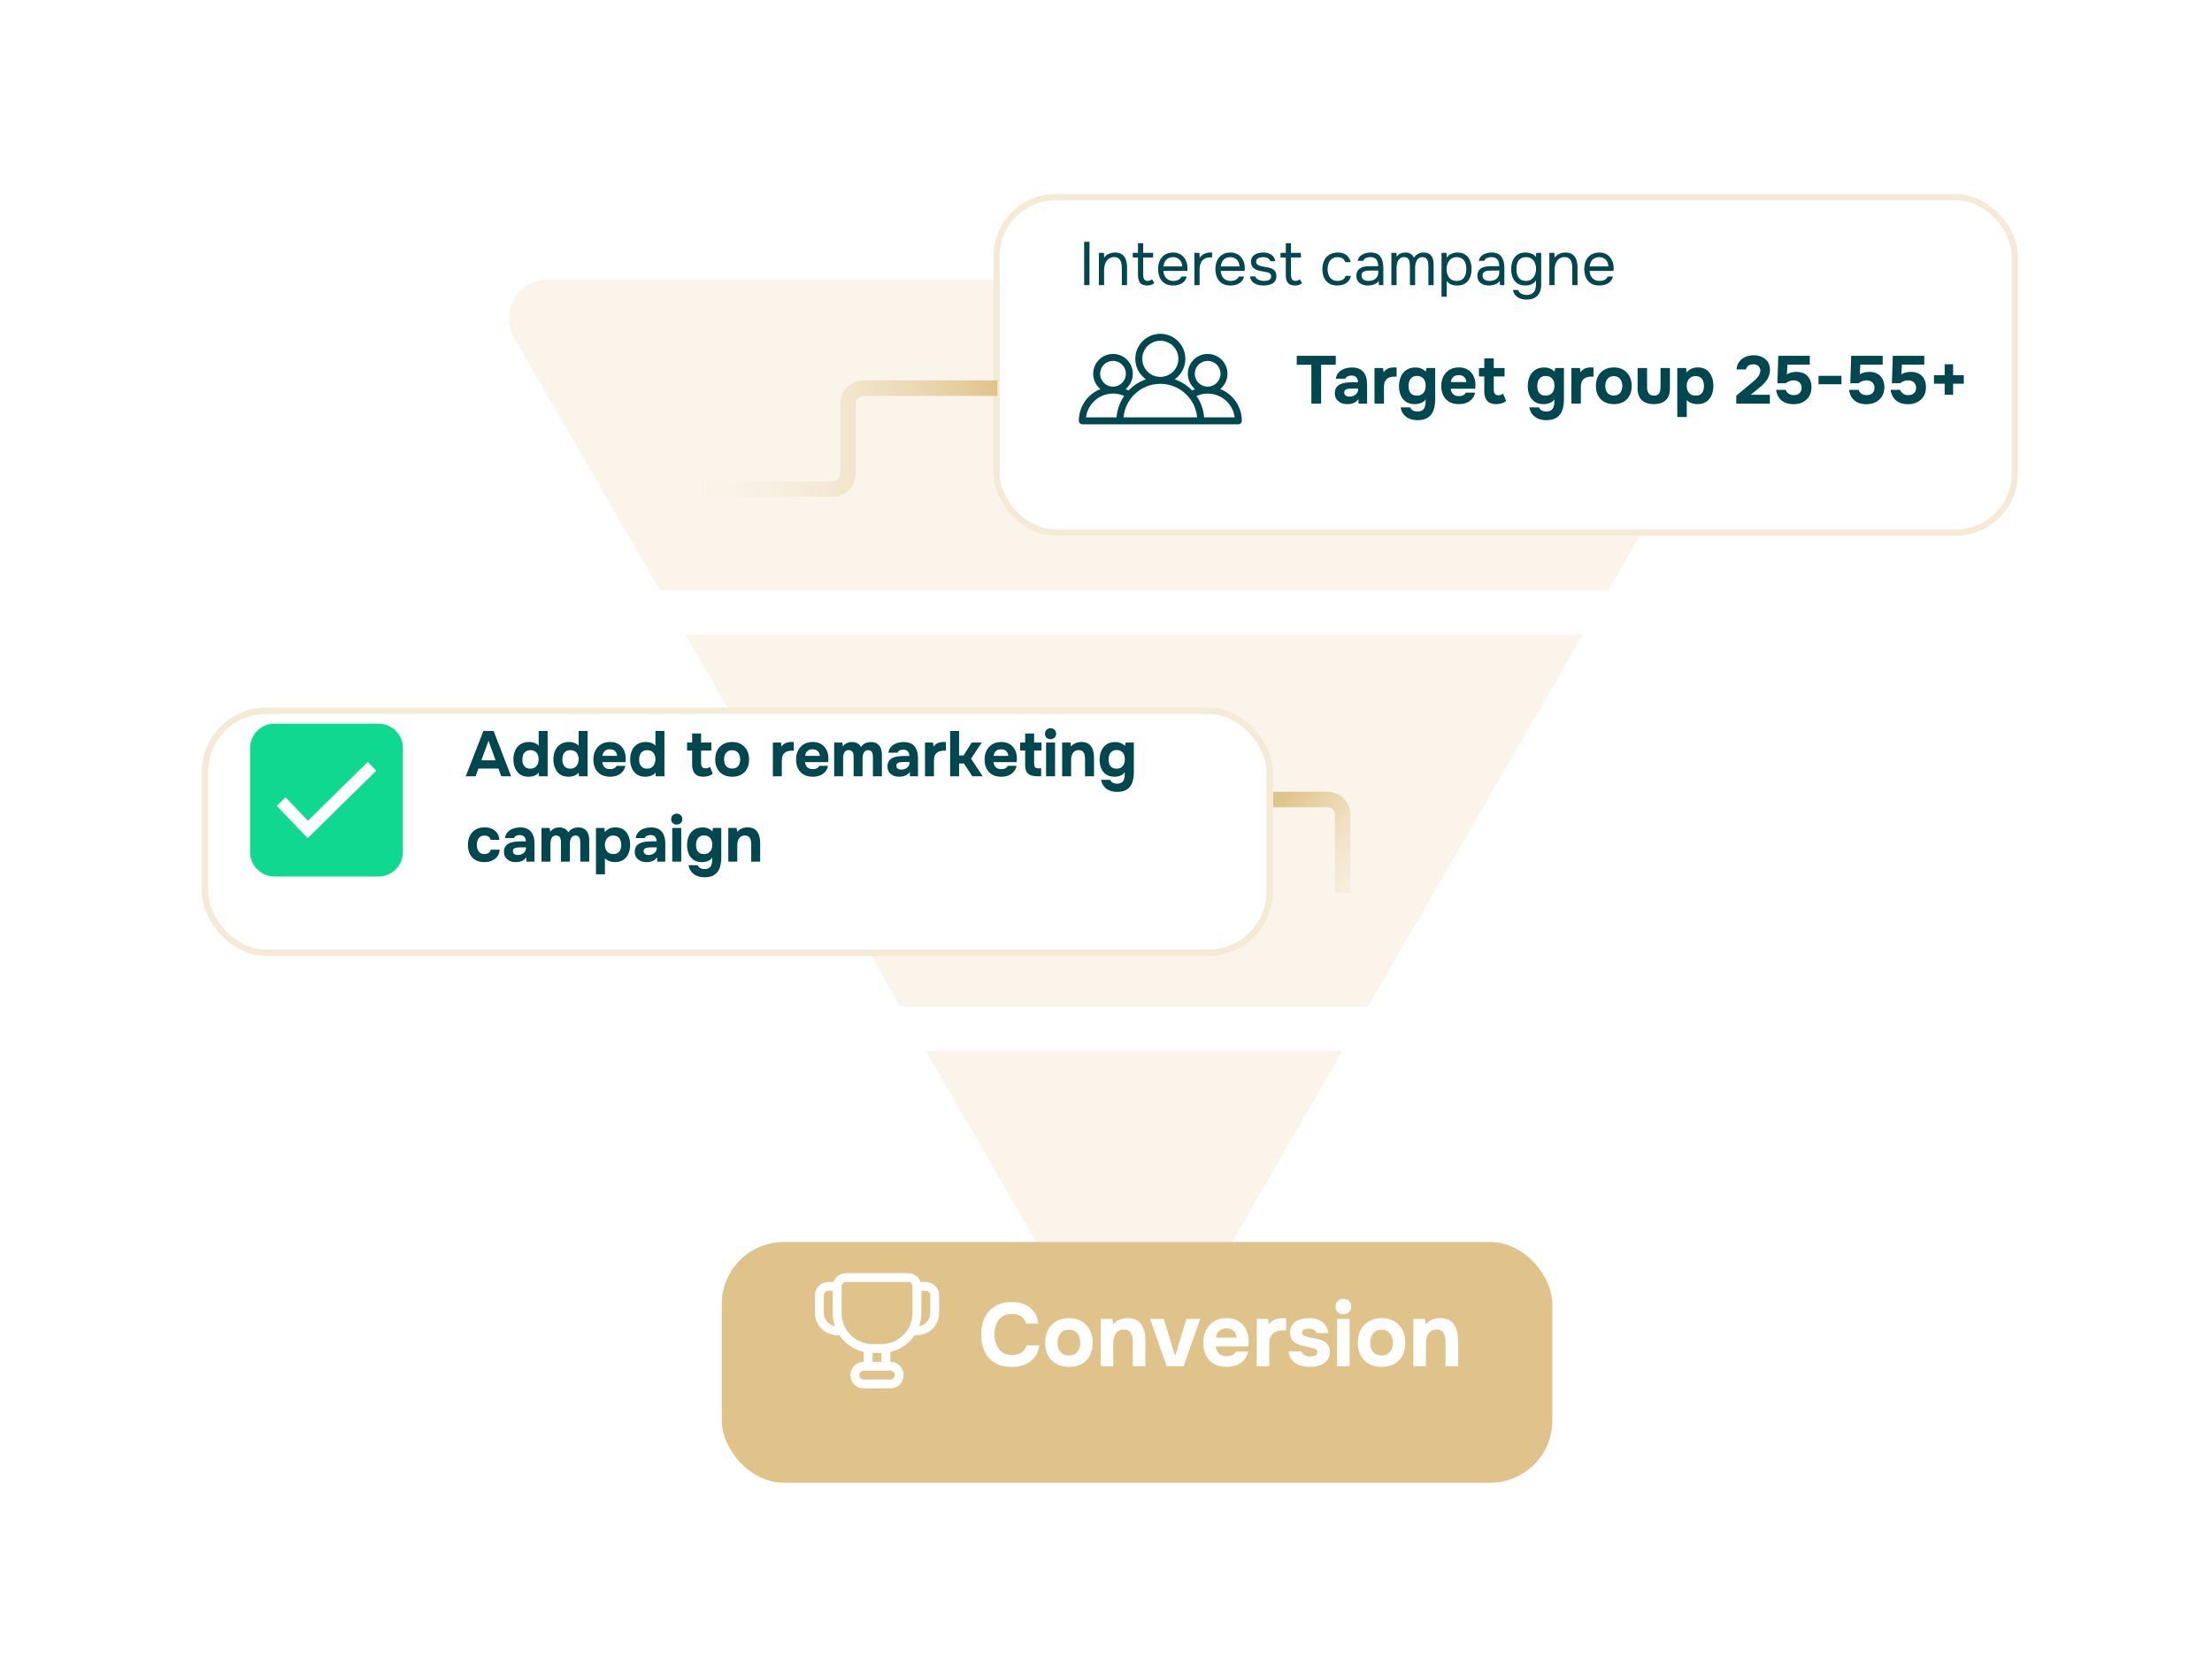 <svg width="285" height="216" viewBox="0 0 285 216" fill="none" xmlns="http://www.w3.org/2000/svg">
<path d="M150.452 174.36C148.528 177.693 143.717 177.693 141.792 174.36L119.29 135.386H172.954L150.452 174.36ZM176.257 129.665H115.988L88.329 81.761H203.914L176.257 129.665ZM221.674 36C225.523 36 227.929 40.167 226.004 43.5L207.217 76.04H85.027L66.24 43.5C64.315 40.167 66.722 36 70.571 36H221.674Z" fill="#FAF4EA"/>
<g filter="url(#filter0_d_1545_11545)">
<rect x="128" y="21" width="132" height="44" rx="8" fill="white"/>
<rect x="128.4" y="21.4" width="131.2" height="43.2" rx="7.6" stroke="#E0C38A" stroke-opacity="0.35" stroke-width="0.8"/>
</g>
<g filter="url(#filter1_d_1545_11545)">
<rect x="93" y="156" width="107" height="31" rx="8" fill="#E0C38A"/>
<rect x="93.4" y="156.4" width="106.2" height="30.2" rx="7.6" stroke="#E0C38A" stroke-opacity="0.35" stroke-width="0.8"/>
</g>
<path d="M128.5 50H111.25C110.146 50 109.25 50.895 109.25 52V61C109.25 62.105 108.355 63 107.25 63H90" stroke="url(#paint0_linear_1545_11545)" stroke-width="2"/>
<path d="M173 115L173 105C173 103.895 172.105 103 171 103L164 103" stroke="url(#paint1_linear_1545_11545)" stroke-width="2"/>
<path d="M130.36 176.093C129.52 176.093 128.803 175.923 128.209 175.584C127.623 175.237 127.176 174.751 126.867 174.126C126.567 173.502 126.416 172.773 126.416 171.941C126.416 171.093 126.571 170.352 126.879 169.72C127.195 169.088 127.646 168.598 128.232 168.251C128.818 167.897 129.524 167.719 130.348 167.719C130.973 167.719 131.532 167.827 132.025 168.043C132.519 168.251 132.916 168.564 133.217 168.98C133.525 169.389 133.718 169.894 133.795 170.495H132.199C132.099 170.117 131.894 169.82 131.586 169.604C131.285 169.381 130.884 169.269 130.383 169.269C129.828 169.269 129.385 169.396 129.053 169.651C128.729 169.897 128.494 170.221 128.348 170.622C128.201 171.015 128.128 171.432 128.128 171.871C128.128 172.326 128.205 172.758 128.359 173.167C128.513 173.575 128.756 173.907 129.088 174.161C129.427 174.416 129.87 174.543 130.418 174.543C130.742 174.543 131.031 174.497 131.285 174.404C131.54 174.304 131.748 174.161 131.91 173.976C132.079 173.791 132.195 173.571 132.257 173.317H133.911C133.841 173.911 133.641 174.416 133.309 174.832C132.978 175.248 132.557 175.564 132.049 175.78C131.54 175.988 130.977 176.093 130.36 176.093ZM137.737 176.081C137.12 176.081 136.581 175.958 136.118 175.711C135.655 175.456 135.297 175.098 135.042 174.635C134.788 174.165 134.661 173.61 134.661 172.97C134.661 172.315 134.788 171.752 135.042 171.281C135.305 170.803 135.667 170.437 136.13 170.183C136.592 169.928 137.124 169.801 137.725 169.801C138.342 169.801 138.878 169.932 139.333 170.194C139.788 170.456 140.143 170.823 140.397 171.293C140.651 171.763 140.779 172.326 140.779 172.982C140.779 173.621 140.651 174.177 140.397 174.647C140.15 175.109 139.8 175.464 139.345 175.711C138.897 175.958 138.362 176.081 137.737 176.081ZM137.714 174.601C138.069 174.601 138.354 174.524 138.57 174.369C138.786 174.215 138.94 174.015 139.032 173.768C139.133 173.514 139.183 173.248 139.183 172.97C139.183 172.692 139.133 172.426 139.032 172.172C138.94 171.918 138.786 171.709 138.57 171.547C138.362 171.378 138.076 171.293 137.714 171.293C137.367 171.293 137.086 171.378 136.87 171.547C136.654 171.709 136.496 171.918 136.396 172.172C136.303 172.426 136.257 172.692 136.257 172.97C136.257 173.255 136.303 173.521 136.396 173.768C136.496 174.015 136.654 174.215 136.87 174.369C137.086 174.524 137.367 174.601 137.714 174.601ZM141.815 176V169.905H143.33L143.411 170.611C143.581 170.402 143.774 170.241 143.99 170.125C144.213 170.002 144.437 169.917 144.66 169.87C144.892 169.824 145.1 169.801 145.285 169.801C145.871 169.801 146.326 169.928 146.65 170.183C146.981 170.437 147.216 170.78 147.355 171.212C147.501 171.636 147.575 172.11 147.575 172.635V176H145.956V172.843C145.956 172.658 145.94 172.473 145.909 172.288C145.879 172.103 145.821 171.933 145.736 171.779C145.659 171.625 145.547 171.501 145.4 171.409C145.254 171.316 145.061 171.27 144.822 171.27C144.514 171.27 144.256 171.347 144.047 171.501C143.839 171.655 143.685 171.864 143.585 172.126C143.485 172.388 143.434 172.677 143.434 172.993V176H141.815ZM150.321 176L148.182 169.905H149.951L151.408 174.682L152.854 169.905H154.635L152.495 176H150.321ZM158.054 176.081C157.414 176.081 156.87 175.954 156.423 175.699C155.976 175.445 155.633 175.086 155.394 174.624C155.155 174.153 155.035 173.606 155.035 172.982C155.035 172.349 155.159 171.798 155.405 171.328C155.652 170.85 155.999 170.476 156.446 170.206C156.901 169.936 157.437 169.801 158.054 169.801C158.516 169.801 158.921 169.878 159.268 170.032C159.623 170.187 159.92 170.402 160.159 170.68C160.405 170.958 160.586 171.281 160.702 171.652C160.825 172.014 160.883 172.407 160.876 172.831C160.876 172.939 160.872 173.043 160.864 173.143C160.856 173.244 160.841 173.344 160.818 173.444H156.643C156.666 173.675 156.731 173.887 156.839 174.08C156.947 174.273 157.098 174.427 157.29 174.543C157.491 174.651 157.738 174.705 158.031 174.705C158.223 174.705 158.401 174.685 158.563 174.647C158.724 174.601 158.863 174.531 158.979 174.439C159.095 174.346 159.176 174.238 159.222 174.115H160.818C160.718 174.57 160.529 174.944 160.251 175.237C159.981 175.53 159.654 175.746 159.268 175.884C158.883 176.015 158.478 176.081 158.054 176.081ZM156.677 172.311H159.326C159.318 172.103 159.264 171.91 159.164 171.732C159.071 171.547 158.929 171.401 158.736 171.293C158.551 171.177 158.312 171.12 158.019 171.12C157.726 171.12 157.479 171.177 157.279 171.293C157.086 171.409 156.94 171.559 156.839 171.744C156.747 171.921 156.693 172.11 156.677 172.311ZM161.919 176V169.905H163.376L163.48 170.634C163.634 170.402 163.808 170.229 164 170.113C164.193 169.99 164.394 169.909 164.602 169.87C164.81 169.824 165.022 169.801 165.238 169.801C165.338 169.801 165.431 169.805 165.515 169.813C165.6 169.813 165.662 169.813 165.701 169.813V171.374H165.319C164.956 171.374 164.64 171.436 164.371 171.559C164.101 171.682 163.892 171.875 163.746 172.137C163.607 172.399 163.538 172.735 163.538 173.143V176H161.919ZM168.728 176.081C168.443 176.081 168.15 176.05 167.849 175.988C167.549 175.927 167.271 175.823 167.017 175.676C166.762 175.522 166.546 175.318 166.369 175.063C166.192 174.801 166.076 174.477 166.022 174.092H167.664C167.711 174.231 167.792 174.35 167.907 174.45C168.031 174.551 168.169 174.624 168.324 174.67C168.486 174.716 168.647 174.739 168.809 174.739C168.917 174.739 169.025 174.732 169.133 174.716C169.241 174.701 169.341 174.67 169.434 174.624C169.526 174.577 169.6 174.52 169.654 174.45C169.708 174.373 169.735 174.277 169.735 174.161C169.735 174.038 169.696 173.941 169.619 173.872C169.542 173.803 169.434 173.749 169.295 173.71C169.156 173.664 168.998 173.621 168.821 173.583C168.505 173.514 168.166 173.436 167.803 173.352C167.441 173.267 167.129 173.143 166.866 172.982C166.758 172.904 166.662 172.82 166.577 172.727C166.492 172.635 166.423 172.53 166.369 172.415C166.315 172.299 166.273 172.18 166.242 172.056C166.211 171.925 166.196 171.786 166.196 171.64C166.196 171.308 166.265 171.027 166.404 170.796C166.55 170.557 166.743 170.364 166.982 170.217C167.221 170.071 167.487 169.967 167.78 169.905C168.073 169.836 168.374 169.801 168.682 169.801C169.098 169.801 169.484 169.87 169.839 170.009C170.193 170.14 170.486 170.349 170.718 170.634C170.949 170.911 171.092 171.274 171.146 171.721H169.596C169.565 171.551 169.461 171.416 169.284 171.316C169.106 171.208 168.886 171.154 168.624 171.154C168.532 171.154 168.432 171.162 168.324 171.177C168.223 171.193 168.131 171.22 168.046 171.258C167.961 171.297 167.892 171.351 167.838 171.42C167.784 171.482 167.757 171.567 167.757 171.675C167.757 171.759 167.78 171.837 167.826 171.906C167.88 171.975 167.954 172.033 168.046 172.079C168.146 172.126 168.266 172.168 168.405 172.207C168.667 172.268 168.929 172.326 169.191 172.38C169.461 172.426 169.7 172.476 169.908 172.53C170.162 172.584 170.394 172.673 170.602 172.796C170.818 172.92 170.991 173.089 171.122 173.305C171.261 173.514 171.331 173.787 171.331 174.126C171.331 174.512 171.253 174.832 171.099 175.086C170.945 175.333 170.737 175.53 170.475 175.676C170.22 175.823 169.939 175.927 169.63 175.988C169.33 176.05 169.029 176.081 168.728 176.081ZM172.275 176V169.905H173.894V176H172.275ZM173.085 169.292C172.784 169.292 172.541 169.204 172.356 169.026C172.171 168.841 172.079 168.606 172.079 168.321C172.079 168.02 172.175 167.777 172.368 167.592C172.561 167.407 172.804 167.315 173.096 167.315C173.366 167.315 173.598 167.407 173.79 167.592C173.991 167.769 174.091 168.009 174.091 168.309C174.091 168.602 173.995 168.841 173.802 169.026C173.617 169.204 173.378 169.292 173.085 169.292ZM178.023 176.081C177.406 176.081 176.866 175.958 176.404 175.711C175.941 175.456 175.583 175.098 175.328 174.635C175.074 174.165 174.947 173.61 174.947 172.97C174.947 172.315 175.074 171.752 175.328 171.281C175.59 170.803 175.953 170.437 176.415 170.183C176.878 169.928 177.41 169.801 178.011 169.801C178.628 169.801 179.164 169.932 179.619 170.194C180.074 170.456 180.428 170.823 180.683 171.293C180.937 171.763 181.065 172.326 181.065 172.982C181.065 173.621 180.937 174.177 180.683 174.647C180.436 175.109 180.085 175.464 179.631 175.711C179.183 175.958 178.647 176.081 178.023 176.081ZM178 174.601C178.354 174.601 178.64 174.524 178.856 174.369C179.072 174.215 179.226 174.015 179.318 173.768C179.418 173.514 179.469 173.248 179.469 172.97C179.469 172.692 179.418 172.426 179.318 172.172C179.226 171.918 179.072 171.709 178.856 171.547C178.647 171.378 178.362 171.293 178 171.293C177.653 171.293 177.371 171.378 177.156 171.547C176.94 171.709 176.782 171.918 176.681 172.172C176.589 172.426 176.543 172.692 176.543 172.97C176.543 173.255 176.589 173.521 176.681 173.768C176.782 174.015 176.94 174.215 177.156 174.369C177.371 174.524 177.653 174.601 178 174.601ZM182.101 176V169.905H183.616L183.697 170.611C183.867 170.402 184.06 170.241 184.275 170.125C184.499 170.002 184.723 169.917 184.946 169.87C185.178 169.824 185.386 169.801 185.571 169.801C186.157 169.801 186.612 169.928 186.935 170.183C187.267 170.437 187.502 170.78 187.641 171.212C187.787 171.636 187.861 172.11 187.861 172.635V176H186.242V172.843C186.242 172.658 186.226 172.473 186.195 172.288C186.164 172.103 186.107 171.933 186.022 171.779C185.945 171.625 185.833 171.501 185.686 171.409C185.54 171.316 185.347 171.27 185.108 171.27C184.8 171.27 184.541 171.347 184.333 171.501C184.125 171.655 183.971 171.864 183.871 172.126C183.77 172.388 183.72 172.677 183.72 172.993V176H182.101Z" fill="white"/>
<path d="M139.686 36.731V31.156H140.372V36.731H139.686ZM141.584 36.731V32.575H142.231L142.262 33.206C142.357 33.053 142.478 32.927 142.625 32.828C142.772 32.728 142.933 32.654 143.106 32.607C143.285 32.554 143.458 32.528 143.627 32.528C144.031 32.528 144.347 32.612 144.573 32.78C144.804 32.948 144.967 33.177 145.062 33.466C145.162 33.75 145.212 34.073 145.212 34.436V36.731H144.541V34.617C144.541 34.423 144.528 34.236 144.502 34.058C144.481 33.879 144.434 33.718 144.36 33.577C144.292 33.435 144.192 33.324 144.06 33.245C143.929 33.161 143.753 33.119 143.532 33.119C143.259 33.119 143.025 33.196 142.83 33.348C142.641 33.5 142.496 33.705 142.397 33.963C142.302 34.221 142.255 34.51 142.255 34.83V36.731H141.584ZM147.804 36.778C147.368 36.778 147.061 36.66 146.882 36.423C146.708 36.187 146.622 35.85 146.622 35.414V33.167H145.944V32.575H146.622V31.329H147.292V32.575H148.569V33.167H147.292V35.327C147.292 35.485 147.305 35.629 147.331 35.761C147.358 35.887 147.413 35.989 147.497 36.068C147.581 36.142 147.707 36.181 147.875 36.187C147.996 36.187 148.101 36.166 148.191 36.123C148.285 36.081 148.364 36.032 148.427 35.974L148.719 36.463C148.63 36.536 148.535 36.597 148.435 36.644C148.341 36.691 148.241 36.725 148.136 36.746C148.036 36.767 147.925 36.778 147.804 36.778ZM151.167 36.778C150.726 36.778 150.36 36.689 150.071 36.51C149.782 36.326 149.567 36.074 149.425 35.753C149.283 35.432 149.212 35.067 149.212 34.657C149.212 34.242 149.285 33.876 149.433 33.561C149.585 33.24 149.806 32.988 150.095 32.804C150.384 32.62 150.739 32.528 151.16 32.528C151.485 32.528 151.764 32.591 151.995 32.717C152.232 32.838 152.426 33.001 152.579 33.206C152.731 33.411 152.842 33.637 152.91 33.884C152.978 34.126 153.007 34.37 152.997 34.617C152.992 34.665 152.986 34.712 152.981 34.759C152.981 34.807 152.978 34.854 152.973 34.901H149.89C149.911 35.143 149.971 35.361 150.071 35.556C150.171 35.75 150.313 35.905 150.497 36.021C150.681 36.131 150.91 36.187 151.183 36.187C151.32 36.187 151.457 36.171 151.593 36.139C151.735 36.102 151.861 36.042 151.972 35.958C152.087 35.874 152.169 35.761 152.216 35.619H152.902C152.839 35.887 152.721 36.108 152.547 36.281C152.374 36.45 152.166 36.576 151.924 36.66C151.683 36.739 151.43 36.778 151.167 36.778ZM149.906 34.318H152.311C152.306 34.081 152.253 33.874 152.153 33.695C152.053 33.516 151.916 33.377 151.743 33.277C151.575 33.177 151.372 33.127 151.136 33.127C150.878 33.127 150.66 33.182 150.481 33.293C150.308 33.403 150.174 33.548 150.079 33.726C149.985 33.905 149.927 34.102 149.906 34.318ZM153.89 36.731V32.575H154.536L154.568 33.222C154.673 33.059 154.794 32.927 154.931 32.828C155.073 32.728 155.228 32.654 155.396 32.607C155.569 32.554 155.756 32.528 155.956 32.528C155.992 32.528 156.027 32.528 156.058 32.528C156.095 32.528 156.132 32.528 156.169 32.528V33.159H155.924C155.598 33.159 155.333 33.23 155.128 33.372C154.928 33.508 154.783 33.695 154.694 33.931C154.605 34.163 154.56 34.42 154.56 34.704V36.731H153.89ZM158.552 36.778C158.111 36.778 157.745 36.689 157.456 36.51C157.167 36.326 156.951 36.074 156.81 35.753C156.668 35.432 156.597 35.067 156.597 34.657C156.597 34.242 156.67 33.876 156.817 33.561C156.97 33.24 157.191 32.988 157.48 32.804C157.769 32.62 158.124 32.528 158.544 32.528C158.87 32.528 159.149 32.591 159.38 32.717C159.617 32.838 159.811 33.001 159.964 33.206C160.116 33.411 160.226 33.637 160.295 33.884C160.363 34.126 160.392 34.37 160.382 34.617C160.376 34.665 160.371 34.712 160.366 34.759C160.366 34.807 160.363 34.854 160.358 34.901H157.275C157.296 35.143 157.356 35.361 157.456 35.556C157.556 35.75 157.698 35.905 157.882 36.021C158.066 36.131 158.295 36.187 158.568 36.187C158.705 36.187 158.841 36.171 158.978 36.139C159.12 36.102 159.246 36.042 159.356 35.958C159.472 35.874 159.554 35.761 159.601 35.619H160.287C160.224 35.887 160.106 36.108 159.932 36.281C159.759 36.45 159.551 36.576 159.309 36.66C159.067 36.739 158.815 36.778 158.552 36.778ZM157.291 34.318H159.696C159.69 34.081 159.638 33.874 159.538 33.695C159.438 33.516 159.301 33.377 159.128 33.277C158.96 33.177 158.757 33.127 158.521 33.127C158.263 33.127 158.045 33.182 157.866 33.293C157.693 33.403 157.559 33.548 157.464 33.726C157.369 33.905 157.312 34.102 157.291 34.318ZM162.788 36.778C162.599 36.778 162.407 36.76 162.213 36.723C162.024 36.686 161.845 36.623 161.677 36.534C161.514 36.444 161.377 36.323 161.267 36.171C161.156 36.018 161.085 35.829 161.054 35.603H161.732C161.784 35.745 161.869 35.861 161.984 35.95C162.105 36.034 162.239 36.095 162.386 36.131C162.539 36.168 162.683 36.187 162.82 36.187C162.904 36.187 163.001 36.181 163.112 36.171C163.222 36.16 163.327 36.137 163.427 36.1C163.532 36.058 163.616 35.997 163.68 35.919C163.748 35.84 163.782 35.729 163.782 35.587C163.782 35.482 163.758 35.395 163.711 35.327C163.664 35.259 163.598 35.204 163.514 35.161C163.43 35.114 163.327 35.08 163.206 35.059C162.959 35.007 162.694 34.956 162.41 34.909C162.131 34.862 161.884 34.773 161.669 34.641C161.595 34.594 161.527 34.541 161.464 34.483C161.406 34.42 161.356 34.352 161.314 34.278C161.272 34.2 161.238 34.115 161.211 34.026C161.19 33.931 161.18 33.829 161.18 33.718C161.18 33.514 161.219 33.337 161.298 33.19C161.382 33.038 161.498 32.914 161.645 32.82C161.792 32.72 161.961 32.646 162.15 32.599C162.344 32.551 162.552 32.528 162.773 32.528C163.046 32.528 163.291 32.572 163.506 32.662C163.727 32.746 163.908 32.872 164.05 33.04C164.192 33.203 164.276 33.406 164.302 33.648H163.68C163.643 33.495 163.543 33.372 163.38 33.277C163.217 33.177 163.009 33.127 162.757 33.127C162.673 33.127 162.578 33.135 162.473 33.151C162.368 33.161 162.268 33.188 162.173 33.23C162.079 33.266 162 33.324 161.937 33.403C161.874 33.477 161.842 33.577 161.842 33.703C161.842 33.818 161.871 33.916 161.929 33.995C161.992 34.073 162.079 34.136 162.189 34.184C162.3 34.231 162.426 34.27 162.568 34.302C162.752 34.339 162.954 34.378 163.175 34.42C163.396 34.457 163.569 34.496 163.695 34.539C163.864 34.591 164.003 34.665 164.113 34.759C164.229 34.854 164.313 34.967 164.366 35.099C164.423 35.23 164.452 35.382 164.452 35.556C164.452 35.803 164.402 36.005 164.302 36.163C164.208 36.321 164.079 36.444 163.916 36.534C163.753 36.623 163.572 36.686 163.372 36.723C163.177 36.76 162.983 36.778 162.788 36.778ZM166.848 36.778C166.411 36.778 166.104 36.66 165.925 36.423C165.752 36.187 165.665 35.85 165.665 35.414V33.167H164.987V32.575H165.665V31.329H166.335V32.575H167.613V33.167H166.335V35.327C166.335 35.485 166.348 35.629 166.375 35.761C166.401 35.887 166.456 35.989 166.54 36.068C166.624 36.142 166.751 36.181 166.919 36.187C167.04 36.187 167.145 36.166 167.234 36.123C167.329 36.081 167.408 36.032 167.471 35.974L167.762 36.463C167.673 36.536 167.578 36.597 167.479 36.644C167.384 36.691 167.284 36.725 167.179 36.746C167.079 36.767 166.969 36.778 166.848 36.778ZM172.312 36.778C171.876 36.778 171.513 36.689 171.224 36.51C170.94 36.326 170.727 36.074 170.586 35.753C170.449 35.432 170.38 35.069 170.38 34.665C170.38 34.27 170.451 33.913 170.593 33.592C170.741 33.266 170.961 33.009 171.256 32.82C171.555 32.625 171.934 32.528 172.391 32.528C172.675 32.528 172.927 32.575 173.148 32.67C173.374 32.764 173.561 32.904 173.708 33.088C173.855 33.266 173.958 33.492 174.016 33.766H173.33C173.251 33.535 173.125 33.372 172.951 33.277C172.783 33.177 172.583 33.127 172.352 33.127C172.036 33.127 171.784 33.201 171.595 33.348C171.406 33.495 171.266 33.687 171.177 33.923C171.093 34.155 171.051 34.402 171.051 34.665C171.051 34.938 171.095 35.191 171.185 35.422C171.274 35.653 171.413 35.84 171.603 35.982C171.792 36.118 172.036 36.187 172.336 36.187C172.557 36.187 172.764 36.139 172.959 36.045C173.159 35.95 173.29 35.782 173.353 35.54H174.047C173.995 35.824 173.882 36.058 173.708 36.242C173.54 36.426 173.332 36.562 173.085 36.652C172.843 36.736 172.586 36.778 172.312 36.778ZM176.229 36.778C176.04 36.778 175.856 36.754 175.677 36.707C175.504 36.654 175.346 36.578 175.204 36.478C175.068 36.373 174.957 36.245 174.873 36.092C174.794 35.934 174.755 35.753 174.755 35.548C174.755 35.311 174.797 35.112 174.881 34.949C174.97 34.786 175.089 34.657 175.236 34.562C175.383 34.468 175.554 34.399 175.748 34.357C175.943 34.315 176.145 34.294 176.355 34.294H177.578C177.578 34.058 177.544 33.853 177.475 33.679C177.412 33.506 177.307 33.372 177.16 33.277C177.013 33.177 176.818 33.127 176.576 33.127C176.429 33.127 176.292 33.143 176.166 33.174C176.04 33.206 175.932 33.256 175.843 33.324C175.754 33.393 175.688 33.485 175.646 33.6H174.928C174.965 33.411 175.036 33.251 175.141 33.119C175.252 32.983 175.383 32.872 175.535 32.788C175.693 32.699 175.861 32.633 176.04 32.591C176.219 32.549 176.398 32.528 176.576 32.528C177.176 32.528 177.601 32.704 177.854 33.056C178.106 33.408 178.232 33.884 178.232 34.483V36.731H177.672L177.633 36.202C177.517 36.36 177.378 36.481 177.215 36.565C177.052 36.649 176.884 36.704 176.71 36.731C176.542 36.762 176.382 36.778 176.229 36.778ZM176.292 36.187C176.555 36.187 176.781 36.145 176.971 36.06C177.165 35.971 177.315 35.842 177.42 35.674C177.525 35.506 177.578 35.301 177.578 35.059V34.854H176.844C176.671 34.854 176.5 34.857 176.332 34.862C176.164 34.867 176.011 34.888 175.874 34.925C175.738 34.962 175.627 35.025 175.543 35.114C175.464 35.204 175.425 35.332 175.425 35.501C175.425 35.658 175.464 35.787 175.543 35.887C175.627 35.987 175.735 36.063 175.867 36.116C176.003 36.163 176.145 36.187 176.292 36.187ZM179.271 36.731V32.575H179.917L179.949 33.072C180.038 32.946 180.138 32.843 180.248 32.764C180.364 32.686 180.49 32.628 180.627 32.591C180.769 32.549 180.919 32.528 181.076 32.528C181.365 32.528 181.599 32.591 181.778 32.717C181.957 32.838 182.091 32.998 182.18 33.198C182.275 33.056 182.383 32.935 182.504 32.835C182.63 32.736 182.769 32.659 182.921 32.607C183.079 32.554 183.253 32.528 183.442 32.528C183.747 32.528 183.991 32.594 184.175 32.725C184.364 32.856 184.501 33.035 184.585 33.261C184.669 33.482 184.711 33.732 184.711 34.01V36.731H184.041V34.349C184.041 34.213 184.033 34.073 184.018 33.931C184.007 33.789 183.975 33.658 183.923 33.537C183.87 33.411 183.791 33.311 183.686 33.237C183.586 33.159 183.445 33.119 183.261 33.119C183.087 33.119 182.94 33.161 182.819 33.245C182.703 33.324 182.609 33.432 182.535 33.569C182.461 33.705 182.409 33.853 182.377 34.01C182.346 34.163 182.33 34.315 182.33 34.468V36.731H181.66V34.342C181.66 34.21 181.652 34.073 181.636 33.931C181.626 33.789 181.597 33.658 181.549 33.537C181.507 33.411 181.434 33.311 181.329 33.237C181.229 33.159 181.089 33.119 180.911 33.119C180.658 33.119 180.461 33.193 180.319 33.34C180.177 33.482 180.077 33.658 180.02 33.868C179.967 34.073 179.941 34.276 179.941 34.475V36.731H179.271ZM185.731 38.229V32.575H186.37L186.402 33.198C186.543 32.983 186.735 32.817 186.977 32.701C187.224 32.586 187.49 32.528 187.774 32.528C188.194 32.528 188.538 32.623 188.807 32.812C189.075 32.996 189.272 33.248 189.398 33.569C189.529 33.889 189.595 34.252 189.595 34.657C189.595 35.062 189.529 35.424 189.398 35.745C189.267 36.066 189.064 36.318 188.791 36.502C188.517 36.686 188.168 36.778 187.742 36.778C187.532 36.778 187.343 36.757 187.174 36.715C187.006 36.668 186.859 36.602 186.733 36.518C186.607 36.428 186.496 36.326 186.402 36.21V38.229H185.731ZM187.687 36.187C187.992 36.187 188.234 36.118 188.412 35.982C188.591 35.84 188.72 35.653 188.799 35.422C188.883 35.191 188.925 34.935 188.925 34.657C188.925 34.373 188.883 34.115 188.799 33.884C188.72 33.653 188.588 33.469 188.404 33.332C188.22 33.196 187.976 33.127 187.671 33.127C187.398 33.127 187.164 33.198 186.969 33.34C186.78 33.477 186.635 33.663 186.536 33.9C186.436 34.131 186.386 34.386 186.386 34.665C186.386 34.954 186.433 35.214 186.528 35.445C186.622 35.677 186.767 35.858 186.961 35.989C187.156 36.121 187.398 36.187 187.687 36.187ZM191.823 36.778C191.634 36.778 191.45 36.754 191.271 36.707C191.097 36.654 190.94 36.578 190.798 36.478C190.661 36.373 190.551 36.245 190.467 36.092C190.388 35.934 190.348 35.753 190.348 35.548C190.348 35.311 190.39 35.112 190.474 34.949C190.564 34.786 190.682 34.657 190.829 34.562C190.976 34.468 191.147 34.399 191.342 34.357C191.536 34.315 191.739 34.294 191.949 34.294H193.171C193.171 34.058 193.137 33.853 193.069 33.679C193.006 33.506 192.9 33.372 192.753 33.277C192.606 33.177 192.412 33.127 192.17 33.127C192.023 33.127 191.886 33.143 191.76 33.174C191.634 33.206 191.526 33.256 191.436 33.324C191.347 33.393 191.281 33.485 191.239 33.6H190.522C190.559 33.411 190.629 33.251 190.735 33.119C190.845 32.983 190.976 32.872 191.129 32.788C191.287 32.699 191.455 32.633 191.634 32.591C191.812 32.549 191.991 32.528 192.17 32.528C192.769 32.528 193.195 32.704 193.447 33.056C193.699 33.408 193.826 33.884 193.826 34.483V36.731H193.266L193.226 36.202C193.111 36.36 192.971 36.481 192.808 36.565C192.645 36.649 192.477 36.704 192.304 36.731C192.136 36.762 191.975 36.778 191.823 36.778ZM191.886 36.187C192.149 36.187 192.375 36.145 192.564 36.06C192.759 35.971 192.908 35.842 193.013 35.674C193.119 35.506 193.171 35.301 193.171 35.059V34.854H192.438C192.264 34.854 192.094 34.857 191.925 34.862C191.757 34.867 191.605 34.888 191.468 34.925C191.331 34.962 191.221 35.025 191.137 35.114C191.058 35.204 191.018 35.332 191.018 35.501C191.018 35.658 191.058 35.787 191.137 35.887C191.221 35.987 191.329 36.063 191.46 36.116C191.597 36.163 191.739 36.187 191.886 36.187ZM196.67 38.592C196.386 38.592 196.123 38.547 195.881 38.458C195.639 38.373 195.434 38.239 195.266 38.055C195.098 37.871 194.985 37.638 194.927 37.354H195.621C195.663 37.511 195.742 37.638 195.858 37.732C195.973 37.827 196.107 37.892 196.26 37.929C196.412 37.971 196.562 37.992 196.709 37.992C196.993 37.992 197.222 37.934 197.395 37.819C197.574 37.709 197.703 37.553 197.782 37.354C197.86 37.159 197.9 36.936 197.9 36.683V36.108C197.811 36.266 197.692 36.394 197.545 36.494C197.398 36.594 197.238 36.668 197.064 36.715C196.891 36.757 196.712 36.778 196.528 36.778C196.107 36.778 195.763 36.686 195.495 36.502C195.227 36.313 195.027 36.06 194.896 35.745C194.769 35.424 194.706 35.064 194.706 34.665C194.706 34.265 194.772 33.905 194.903 33.584C195.035 33.259 195.237 33.001 195.511 32.812C195.784 32.623 196.134 32.528 196.559 32.528C196.801 32.528 197.046 32.572 197.293 32.662C197.54 32.751 197.742 32.896 197.9 33.096L197.931 32.575H198.57V36.699C198.57 37.088 198.499 37.425 198.357 37.709C198.221 37.992 198.01 38.211 197.726 38.363C197.448 38.515 197.096 38.592 196.67 38.592ZM196.622 36.187C196.901 36.187 197.135 36.116 197.324 35.974C197.514 35.832 197.658 35.642 197.758 35.406C197.858 35.169 197.908 34.912 197.908 34.633C197.908 34.344 197.858 34.087 197.758 33.861C197.663 33.634 197.521 33.456 197.332 33.324C197.143 33.193 196.904 33.127 196.615 33.127C196.315 33.127 196.073 33.196 195.889 33.332C195.71 33.469 195.579 33.653 195.495 33.884C195.416 34.115 195.377 34.373 195.377 34.657C195.377 34.951 195.419 35.214 195.503 35.445C195.587 35.677 195.721 35.858 195.905 35.989C196.089 36.121 196.328 36.187 196.622 36.187ZM199.623 36.731V32.575H200.27L200.301 33.206C200.396 33.053 200.517 32.927 200.664 32.828C200.811 32.728 200.971 32.654 201.145 32.607C201.324 32.554 201.497 32.528 201.665 32.528C202.07 32.528 202.385 32.612 202.611 32.78C202.843 32.948 203.006 33.177 203.1 33.466C203.2 33.75 203.25 34.073 203.25 34.436V36.731H202.58V34.617C202.58 34.423 202.567 34.236 202.541 34.058C202.519 33.879 202.472 33.718 202.399 33.577C202.33 33.435 202.23 33.324 202.099 33.245C201.968 33.161 201.791 33.119 201.571 33.119C201.297 33.119 201.063 33.196 200.869 33.348C200.68 33.5 200.535 33.705 200.435 33.963C200.341 34.221 200.293 34.51 200.293 34.83V36.731H199.623ZM206.08 36.778C205.638 36.778 205.273 36.689 204.984 36.51C204.694 36.326 204.479 36.074 204.337 35.753C204.195 35.432 204.124 35.067 204.124 34.657C204.124 34.242 204.198 33.876 204.345 33.561C204.497 33.24 204.718 32.988 205.007 32.804C205.296 32.62 205.651 32.528 206.072 32.528C206.398 32.528 206.676 32.591 206.908 32.717C207.144 32.838 207.339 33.001 207.491 33.206C207.644 33.411 207.754 33.637 207.822 33.884C207.891 34.126 207.92 34.37 207.909 34.617C207.904 34.665 207.898 34.712 207.893 34.759C207.893 34.807 207.891 34.854 207.885 34.901H204.802C204.823 35.143 204.884 35.361 204.984 35.556C205.083 35.75 205.225 35.905 205.409 36.021C205.593 36.131 205.822 36.187 206.095 36.187C206.232 36.187 206.369 36.171 206.505 36.139C206.647 36.102 206.774 36.042 206.884 35.958C207 35.874 207.081 35.761 207.128 35.619H207.814C207.751 35.887 207.633 36.108 207.46 36.281C207.286 36.45 207.078 36.576 206.837 36.66C206.595 36.739 206.342 36.778 206.08 36.778ZM204.818 34.318H207.223C207.218 34.081 207.165 33.874 207.065 33.695C206.965 33.516 206.829 33.377 206.655 33.277C206.487 33.177 206.285 33.127 206.048 33.127C205.79 33.127 205.572 33.182 205.394 33.293C205.22 33.403 205.086 33.548 204.991 33.726C204.897 33.905 204.839 34.102 204.818 34.318Z" fill="#014750"/>
<path d="M168.96 52V46.991H167.078V45.832H172.105V46.991H170.215V52H168.96ZM173.596 52.061C173.387 52.061 173.184 52.035 172.986 51.983C172.794 51.925 172.623 51.837 172.472 51.721C172.321 51.605 172.202 51.46 172.115 51.286C172.028 51.111 171.984 50.908 171.984 50.676C171.984 50.362 172.048 50.112 172.176 49.927C172.304 49.735 172.475 49.59 172.69 49.491C172.905 49.392 173.152 49.326 173.43 49.291C173.715 49.256 174.008 49.239 174.31 49.239H174.972C174.972 49.07 174.94 48.922 174.876 48.794C174.818 48.661 174.728 48.559 174.606 48.489C174.484 48.414 174.328 48.376 174.136 48.376C174.014 48.376 173.895 48.394 173.779 48.428C173.668 48.457 173.576 48.501 173.5 48.559C173.425 48.617 173.375 48.693 173.352 48.785H172.115C172.15 48.53 172.231 48.312 172.359 48.132C172.487 47.946 172.646 47.795 172.838 47.679C173.03 47.563 173.239 47.479 173.465 47.426C173.698 47.368 173.936 47.339 174.18 47.339C174.847 47.339 175.341 47.531 175.66 47.914C175.98 48.292 176.14 48.829 176.14 49.526V52H175.042L175.025 51.408C174.879 51.611 174.714 51.759 174.528 51.852C174.348 51.945 174.174 52.003 174.005 52.026C173.837 52.049 173.7 52.061 173.596 52.061ZM173.875 51.094C174.078 51.094 174.264 51.053 174.432 50.972C174.601 50.891 174.734 50.78 174.833 50.641C174.932 50.502 174.981 50.345 174.981 50.171V50.057H174.145C174.023 50.057 173.904 50.063 173.788 50.075C173.677 50.086 173.576 50.11 173.483 50.145C173.396 50.173 173.326 50.223 173.274 50.293C173.221 50.362 173.195 50.455 173.195 50.571C173.195 50.688 173.224 50.786 173.282 50.867C173.346 50.943 173.43 51.001 173.535 51.042C173.639 51.077 173.753 51.094 173.875 51.094ZM177.092 52V47.409H178.19L178.268 47.958C178.384 47.784 178.515 47.653 178.66 47.566C178.806 47.473 178.957 47.412 179.113 47.383C179.27 47.348 179.43 47.331 179.592 47.331C179.668 47.331 179.738 47.334 179.802 47.339C179.865 47.339 179.912 47.339 179.941 47.339V48.515H179.653C179.38 48.515 179.142 48.562 178.939 48.655C178.736 48.748 178.579 48.893 178.469 49.09C178.364 49.288 178.312 49.541 178.312 49.848V52H177.092ZM182.64 54.126C182.28 54.126 181.949 54.068 181.647 53.951C181.345 53.841 181.089 53.664 180.88 53.42C180.671 53.176 180.529 52.862 180.453 52.479H181.699C181.74 52.595 181.803 52.691 181.891 52.767C181.984 52.848 182.094 52.909 182.222 52.95C182.355 52.99 182.495 53.011 182.64 53.011C182.913 53.011 183.125 52.952 183.276 52.836C183.427 52.72 183.531 52.566 183.589 52.375C183.647 52.189 183.676 51.983 183.676 51.756V51.434C183.572 51.602 183.441 51.73 183.284 51.817C183.128 51.904 182.962 51.965 182.788 52C182.619 52.041 182.457 52.061 182.3 52.061C181.818 52.061 181.426 51.953 181.124 51.739C180.822 51.524 180.601 51.242 180.462 50.894C180.323 50.539 180.253 50.159 180.253 49.752C180.253 49.305 180.331 48.899 180.488 48.533C180.645 48.167 180.88 47.877 181.194 47.662C181.507 47.447 181.899 47.339 182.37 47.339C182.654 47.339 182.907 47.386 183.128 47.479C183.348 47.566 183.537 47.697 183.694 47.871L183.798 47.409H184.913V51.416C184.913 51.974 184.841 52.453 184.696 52.854C184.55 53.26 184.309 53.574 183.973 53.794C183.642 54.015 183.197 54.126 182.64 54.126ZM182.57 50.963C182.826 50.963 183.035 50.905 183.197 50.789C183.366 50.673 183.491 50.519 183.572 50.327C183.653 50.13 183.694 49.918 183.694 49.691C183.694 49.453 183.653 49.241 183.572 49.056C183.491 48.864 183.369 48.713 183.206 48.603C183.043 48.486 182.834 48.428 182.579 48.428C182.3 48.428 182.079 48.495 181.917 48.629C181.754 48.757 181.638 48.919 181.568 49.117C181.504 49.308 181.472 49.511 181.472 49.726C181.472 49.947 181.507 50.153 181.577 50.345C181.647 50.531 181.763 50.682 181.925 50.798C182.088 50.908 182.303 50.963 182.57 50.963ZM187.971 52.061C187.489 52.061 187.08 51.965 186.743 51.773C186.406 51.582 186.148 51.312 185.968 50.963C185.788 50.609 185.697 50.197 185.697 49.726C185.697 49.25 185.79 48.835 185.976 48.481C186.162 48.12 186.423 47.839 186.76 47.636C187.103 47.432 187.507 47.331 187.971 47.331C188.32 47.331 188.625 47.389 188.886 47.505C189.153 47.621 189.377 47.784 189.557 47.993C189.742 48.202 189.879 48.446 189.966 48.724C190.059 48.998 190.103 49.294 190.097 49.613C190.097 49.694 190.094 49.773 190.088 49.848C190.082 49.924 190.071 49.999 190.053 50.075H186.908C186.926 50.249 186.975 50.409 187.056 50.554C187.138 50.699 187.251 50.815 187.396 50.902C187.547 50.984 187.733 51.024 187.954 51.024C188.099 51.024 188.233 51.01 188.354 50.981C188.476 50.946 188.581 50.894 188.668 50.824C188.755 50.754 188.816 50.673 188.851 50.58H190.053C189.978 50.923 189.835 51.204 189.626 51.425C189.423 51.646 189.176 51.808 188.886 51.913C188.595 52.012 188.291 52.061 187.971 52.061ZM186.935 49.221H188.929C188.924 49.064 188.883 48.919 188.807 48.785C188.738 48.646 188.63 48.536 188.485 48.455C188.346 48.367 188.166 48.324 187.945 48.324C187.724 48.324 187.538 48.367 187.387 48.455C187.242 48.542 187.132 48.655 187.056 48.794C186.987 48.928 186.946 49.07 186.935 49.221ZM192.755 52.061C192.239 52.061 191.855 51.916 191.606 51.625C191.362 51.335 191.24 50.937 191.24 50.432V48.498H190.551V47.409H191.24V46.172H192.459V47.409H193.853V48.498H192.459V50.179C192.459 50.33 192.477 50.461 192.511 50.571C192.552 50.682 192.616 50.769 192.703 50.833C192.796 50.891 192.921 50.92 193.078 50.92C193.217 50.92 193.333 50.9 193.426 50.859C193.525 50.812 193.606 50.763 193.67 50.711L194.053 51.651C193.931 51.75 193.795 51.832 193.644 51.895C193.499 51.953 193.351 51.994 193.2 52.017C193.049 52.047 192.901 52.061 192.755 52.061ZM199.229 54.126C198.869 54.126 198.538 54.068 198.236 53.951C197.934 53.841 197.678 53.664 197.469 53.42C197.26 53.176 197.118 52.862 197.042 52.479H198.288C198.329 52.595 198.393 52.691 198.48 52.767C198.573 52.848 198.683 52.909 198.811 52.95C198.944 52.99 199.084 53.011 199.229 53.011C199.502 53.011 199.714 52.952 199.865 52.836C200.016 52.72 200.12 52.566 200.178 52.375C200.236 52.189 200.266 51.983 200.266 51.756V51.434C200.161 51.602 200.03 51.73 199.873 51.817C199.717 51.904 199.551 51.965 199.377 52C199.209 52.041 199.046 52.061 198.889 52.061C198.407 52.061 198.015 51.953 197.713 51.739C197.411 51.524 197.19 51.242 197.051 50.894C196.912 50.539 196.842 50.159 196.842 49.752C196.842 49.305 196.92 48.899 197.077 48.533C197.234 48.167 197.469 47.877 197.783 47.662C198.096 47.447 198.488 47.339 198.959 47.339C199.243 47.339 199.496 47.386 199.717 47.479C199.937 47.566 200.126 47.697 200.283 47.871L200.387 47.409H201.503V51.416C201.503 51.974 201.43 52.453 201.285 52.854C201.14 53.26 200.899 53.574 200.562 53.794C200.231 54.015 199.786 54.126 199.229 54.126ZM199.159 50.963C199.415 50.963 199.624 50.905 199.786 50.789C199.955 50.673 200.08 50.519 200.161 50.327C200.242 50.13 200.283 49.918 200.283 49.691C200.283 49.453 200.242 49.241 200.161 49.056C200.08 48.864 199.958 48.713 199.795 48.603C199.632 48.486 199.423 48.428 199.168 48.428C198.889 48.428 198.668 48.495 198.506 48.629C198.343 48.757 198.227 48.919 198.157 49.117C198.093 49.308 198.062 49.511 198.062 49.726C198.062 49.947 198.096 50.153 198.166 50.345C198.236 50.531 198.352 50.682 198.515 50.798C198.677 50.908 198.892 50.963 199.159 50.963ZM202.461 52V47.409H203.558L203.637 47.958C203.753 47.784 203.884 47.653 204.029 47.566C204.174 47.473 204.325 47.412 204.482 47.383C204.639 47.348 204.798 47.331 204.961 47.331C205.036 47.331 205.106 47.334 205.17 47.339C205.234 47.339 205.28 47.339 205.309 47.339V48.515H205.022C204.749 48.515 204.511 48.562 204.308 48.655C204.104 48.748 203.948 48.893 203.837 49.09C203.733 49.288 203.68 49.541 203.68 49.848V52H202.461ZM207.939 52.061C207.474 52.061 207.067 51.968 206.719 51.782C206.371 51.591 206.101 51.321 205.909 50.972C205.717 50.618 205.621 50.2 205.621 49.718C205.621 49.224 205.717 48.8 205.909 48.446C206.106 48.086 206.379 47.81 206.728 47.618C207.076 47.426 207.477 47.331 207.93 47.331C208.395 47.331 208.798 47.429 209.141 47.627C209.483 47.824 209.751 48.1 209.942 48.455C210.134 48.809 210.23 49.233 210.23 49.726C210.23 50.208 210.134 50.627 209.942 50.981C209.756 51.329 209.492 51.596 209.149 51.782C208.813 51.968 208.409 52.061 207.939 52.061ZM207.921 50.946C208.188 50.946 208.403 50.888 208.566 50.772C208.728 50.656 208.845 50.505 208.914 50.319C208.99 50.127 209.028 49.927 209.028 49.718C209.028 49.508 208.99 49.308 208.914 49.117C208.845 48.925 208.728 48.768 208.566 48.646C208.409 48.518 208.194 48.455 207.921 48.455C207.66 48.455 207.448 48.518 207.285 48.646C207.123 48.768 207.004 48.925 206.928 49.117C206.858 49.308 206.824 49.508 206.824 49.718C206.824 49.932 206.858 50.133 206.928 50.319C207.004 50.505 207.123 50.656 207.285 50.772C207.448 50.888 207.66 50.946 207.921 50.946ZM213.093 52.061C212.419 52.061 211.899 51.89 211.533 51.547C211.173 51.199 210.993 50.676 210.993 49.979V47.409H212.213V49.892C212.213 50.101 212.242 50.287 212.3 50.449C212.364 50.606 212.46 50.731 212.587 50.824C212.721 50.917 212.892 50.963 213.101 50.963C213.328 50.963 213.502 50.914 213.624 50.815C213.746 50.717 213.83 50.586 213.877 50.423C213.923 50.255 213.946 50.078 213.946 49.892V47.409H215.157V49.979C215.157 50.705 214.974 51.233 214.608 51.564C214.248 51.895 213.743 52.061 213.093 52.061ZM216.106 53.716V47.409H217.248L217.309 47.984C217.494 47.758 217.706 47.592 217.944 47.487C218.188 47.383 218.456 47.331 218.746 47.331C219.199 47.331 219.573 47.435 219.87 47.644C220.166 47.853 220.387 48.138 220.532 48.498C220.683 48.852 220.758 49.25 220.758 49.691C220.758 50.145 220.68 50.551 220.523 50.911C220.372 51.265 220.143 51.547 219.835 51.756C219.527 51.959 219.144 52.061 218.685 52.061C218.487 52.061 218.302 52.038 218.127 51.991C217.953 51.945 217.799 51.884 217.666 51.808C217.532 51.727 217.419 51.637 217.326 51.538V53.716H216.106ZM218.476 50.963C218.749 50.963 218.964 50.902 219.12 50.78C219.277 50.658 219.388 50.505 219.452 50.319C219.515 50.127 219.547 49.93 219.547 49.726C219.547 49.506 219.512 49.297 219.443 49.099C219.373 48.902 219.257 48.745 219.094 48.629C218.938 48.507 218.723 48.446 218.45 48.446C218.206 48.446 218 48.507 217.831 48.629C217.663 48.745 217.535 48.899 217.448 49.09C217.361 49.282 217.317 49.488 217.317 49.709C217.317 49.93 217.358 50.136 217.439 50.327C217.526 50.519 217.654 50.673 217.822 50.789C217.997 50.905 218.214 50.963 218.476 50.963ZM223.705 52V50.972L225.412 49.552C225.534 49.448 225.674 49.331 225.83 49.204C225.993 49.07 226.147 48.928 226.292 48.777C226.443 48.626 226.565 48.466 226.658 48.298C226.757 48.129 226.806 47.955 226.806 47.775C226.806 47.525 226.728 47.322 226.571 47.165C226.42 47.008 226.196 46.93 225.9 46.93C225.621 46.93 225.401 46.994 225.238 47.122C225.081 47.244 224.983 47.4 224.942 47.592H223.74C223.775 47.18 223.896 46.84 224.106 46.573C224.32 46.3 224.591 46.097 224.916 45.963C225.241 45.829 225.584 45.763 225.944 45.763C226.333 45.763 226.687 45.835 227.006 45.98C227.326 46.126 227.579 46.338 227.764 46.616C227.95 46.889 228.043 47.229 228.043 47.636C228.043 47.984 227.976 48.301 227.843 48.585C227.715 48.864 227.538 49.125 227.311 49.369C227.085 49.607 226.829 49.837 226.545 50.057L225.569 50.85H228.034V52H223.705ZM231.071 52.07C230.78 52.07 230.51 52.035 230.261 51.965C230.011 51.89 229.787 51.776 229.59 51.625C229.398 51.474 229.236 51.283 229.102 51.05C228.974 50.818 228.887 50.542 228.841 50.223H230.069C230.104 50.339 230.168 50.449 230.261 50.554C230.353 50.658 230.47 50.743 230.609 50.806C230.754 50.87 230.917 50.902 231.097 50.902C231.318 50.902 231.503 50.865 231.654 50.789C231.805 50.708 231.922 50.597 232.003 50.458C232.084 50.319 232.125 50.153 232.125 49.962C232.125 49.671 232.032 49.439 231.846 49.265C231.666 49.085 231.41 48.995 231.079 48.995C230.888 48.995 230.708 49.029 230.539 49.099C230.377 49.163 230.22 49.253 230.069 49.369H229.006L229.119 45.832H233.179V46.974H230.295L230.226 48.228C230.4 48.106 230.6 48.022 230.827 47.975C231.059 47.923 231.289 47.9 231.515 47.906C231.916 47.917 232.255 48.004 232.534 48.167C232.813 48.33 233.025 48.556 233.17 48.846C233.321 49.137 233.397 49.477 233.397 49.866C233.397 50.336 233.292 50.737 233.083 51.068C232.88 51.399 232.601 51.649 232.247 51.817C231.898 51.986 231.506 52.07 231.071 52.07ZM234.305 49.5V48.411H237.258V49.5H234.305ZM240.463 52.07C240.172 52.07 239.902 52.035 239.653 51.965C239.403 51.89 239.179 51.776 238.982 51.625C238.79 51.474 238.627 51.283 238.494 51.05C238.366 50.818 238.279 50.542 238.233 50.223H239.461C239.496 50.339 239.56 50.449 239.653 50.554C239.745 50.658 239.862 50.743 240.001 50.806C240.146 50.87 240.309 50.902 240.489 50.902C240.71 50.902 240.895 50.865 241.046 50.789C241.197 50.708 241.314 50.597 241.395 50.458C241.476 50.319 241.517 50.153 241.517 49.962C241.517 49.671 241.424 49.439 241.238 49.265C241.058 49.085 240.802 48.995 240.471 48.995C240.28 48.995 240.1 49.029 239.931 49.099C239.769 49.163 239.612 49.253 239.461 49.369H238.398L238.511 45.832H242.571V46.974H239.687L239.618 48.228C239.792 48.106 239.992 48.022 240.219 47.975C240.451 47.923 240.68 47.9 240.907 47.906C241.308 47.917 241.647 48.004 241.926 48.167C242.205 48.33 242.417 48.556 242.562 48.846C242.713 49.137 242.789 49.477 242.789 49.866C242.789 50.336 242.684 50.737 242.475 51.068C242.272 51.399 241.993 51.649 241.639 51.817C241.29 51.986 240.898 52.07 240.463 52.07ZM245.822 52.07C245.532 52.07 245.262 52.035 245.012 51.965C244.762 51.89 244.539 51.776 244.341 51.625C244.15 51.474 243.987 51.283 243.853 51.05C243.726 50.818 243.639 50.542 243.592 50.223H244.82C244.855 50.339 244.919 50.449 245.012 50.554C245.105 50.658 245.221 50.743 245.361 50.806C245.506 50.87 245.668 50.902 245.848 50.902C246.069 50.902 246.255 50.865 246.406 50.789C246.557 50.708 246.673 50.597 246.754 50.458C246.836 50.319 246.876 50.153 246.876 49.962C246.876 49.671 246.783 49.439 246.598 49.265C246.418 49.085 246.162 48.995 245.831 48.995C245.639 48.995 245.459 49.029 245.291 49.099C245.128 49.163 244.971 49.253 244.82 49.369H243.758L243.871 45.832H247.93V46.974H245.047L244.977 48.228C245.151 48.106 245.352 48.022 245.578 47.975C245.811 47.923 246.04 47.9 246.267 47.906C246.667 47.917 247.007 48.004 247.286 48.167C247.565 48.33 247.776 48.556 247.922 48.846C248.073 49.137 248.148 49.477 248.148 49.866C248.148 50.336 248.044 50.737 247.835 51.068C247.631 51.399 247.353 51.649 246.998 51.817C246.65 51.986 246.258 52.07 245.822 52.07ZM250.555 50.85V49.43H249.178V48.333H250.555V46.921H251.643V48.333H253.02V49.43H251.643V50.85H250.555Z" fill="#014750"/>
<path d="M153.584 50.295C153.71 50.23 153.841 50.171 153.974 50.118C153.911 50.066 153.85 50.01 153.792 49.953C153.33 49.49 153.044 48.852 153.044 48.147C153.044 47.442 153.33 46.803 153.792 46.341C154.254 45.879 154.893 45.593 155.598 45.593C156.302 45.593 156.94 45.879 157.402 46.341C157.865 46.805 158.152 47.443 158.152 48.147C158.152 48.851 157.865 49.489 157.403 49.951C157.346 50.009 157.285 50.064 157.222 50.116C157.783 50.34 158.288 50.675 158.709 51.096L158.711 51.098C159.508 51.895 160 52.995 160 54.208C160 54.455 159.8 54.656 159.553 54.656H154.71H144.29H139.447C139.2 54.656 139 54.455 139 54.208C139 52.995 139.492 51.895 140.289 51.098L140.291 51.096C140.712 50.676 141.216 50.34 141.777 50.117C141.714 50.065 141.654 50.01 141.597 49.953C141.134 49.49 140.848 48.852 140.848 48.147C140.848 47.442 141.134 46.803 141.597 46.341C142.058 45.879 142.697 45.593 143.402 45.593C144.106 45.593 144.744 45.879 145.206 46.341C145.67 46.805 145.956 47.443 145.956 48.147C145.956 48.851 145.67 49.489 145.208 49.951C145.15 50.009 145.089 50.065 145.025 50.117C145.159 50.17 145.289 50.23 145.416 50.295L145.5 50.209C146.099 49.61 146.832 49.145 147.649 48.861C147.497 48.754 147.353 48.633 147.221 48.501C146.638 47.918 146.277 47.112 146.277 46.223C146.277 45.333 146.638 44.527 147.221 43.944C147.805 43.361 148.611 43 149.5 43C150.389 43 151.195 43.361 151.779 43.944C152.362 44.527 152.723 45.333 152.723 46.223C152.723 47.112 152.362 47.918 151.779 48.501C151.647 48.633 151.504 48.753 151.351 48.861C152.168 49.144 152.9 49.609 153.499 50.208L153.584 50.295ZM149.5 43.895C148.857 43.895 148.274 44.155 147.854 44.576C147.433 44.997 147.172 45.58 147.172 46.223C147.172 46.866 147.433 47.448 147.854 47.869C148.274 48.29 148.857 48.551 149.5 48.551C150.143 48.551 150.726 48.29 151.146 47.869C151.567 47.448 151.828 46.866 151.828 46.223C151.828 45.58 151.567 44.997 151.146 44.576C150.726 44.155 150.143 43.895 149.5 43.895ZM155.598 46.488C155.139 46.488 154.724 46.674 154.424 46.973C154.124 47.273 153.938 47.688 153.938 48.147C153.938 48.605 154.124 49.02 154.424 49.32C154.724 49.62 155.139 49.806 155.598 49.806C156.057 49.806 156.472 49.62 156.772 49.321C157.071 49.021 157.257 48.606 157.257 48.147C157.257 47.688 157.071 47.273 156.772 46.973C156.472 46.673 156.057 46.488 155.598 46.488ZM144.577 46.973C144.277 46.673 143.861 46.488 143.402 46.488C142.944 46.488 142.528 46.674 142.229 46.973C141.929 47.273 141.743 47.688 141.743 48.147C141.743 48.605 141.929 49.02 142.229 49.32C142.528 49.62 142.944 49.806 143.402 49.806C143.861 49.806 144.277 49.62 144.577 49.321C144.876 49.021 145.061 48.606 145.061 48.147C145.061 47.688 144.876 47.273 144.577 46.973ZM143.86 53.761C143.94 52.743 144.29 51.8 144.838 51.005C144.688 50.938 144.535 50.881 144.377 50.836C144.072 50.748 143.745 50.701 143.402 50.701C142.432 50.701 141.555 51.093 140.922 51.726C140.386 52.262 140.023 52.97 139.923 53.761H143.86ZM155.14 53.761H159.077C158.977 52.97 158.614 52.262 158.08 51.728C157.445 51.093 156.568 50.701 155.598 50.701C155.255 50.701 154.928 50.748 154.623 50.836C154.465 50.881 154.312 50.938 154.163 51.005C154.711 51.8 155.06 52.743 155.14 53.761ZM146.131 50.839C145.369 51.602 144.864 52.624 144.758 53.761H154.242C154.136 52.624 153.631 51.603 152.868 50.84C152.007 49.978 150.816 49.445 149.5 49.445C148.184 49.445 146.993 49.978 146.131 50.839Z" fill="#014750"/>
<path d="M119.286 165.143H118.611C118.493 164.809 118.275 164.521 117.987 164.316C117.698 164.111 117.354 164.001 117 164H109C108.646 164.001 108.302 164.111 108.013 164.316C107.725 164.521 107.507 164.809 107.389 165.143H106.714C106.26 165.144 105.825 165.325 105.504 165.646C105.182 165.968 105.001 166.403 105 166.857V169.143C105 169.901 105.301 170.627 105.837 171.163C106.373 171.699 107.099 172 107.857 172H108.154C108.885 173.092 110.005 173.864 111.286 174.16V175.429C110.831 175.429 110.395 175.609 110.074 175.931C109.752 176.252 109.571 176.688 109.571 177.143C109.571 177.597 109.752 178.034 110.074 178.355C110.395 178.677 110.831 178.857 111.286 178.857H114.714C115.169 178.857 115.605 178.677 115.926 178.355C116.248 178.034 116.429 177.597 116.429 177.143C116.429 176.688 116.248 176.252 115.926 175.931C115.605 175.609 115.169 175.429 114.714 175.429V174.16C115.995 173.864 117.115 173.092 117.846 172H118.143C118.901 172 119.627 171.699 120.163 171.163C120.699 170.627 121 169.901 121 169.143V166.857C120.999 166.403 120.818 165.968 120.496 165.646C120.175 165.325 119.74 165.144 119.286 165.143ZM106.143 169.143V166.857C106.143 166.706 106.204 166.561 106.311 166.454C106.418 166.347 106.563 166.286 106.714 166.286H107.286V169.143C107.286 169.717 107.383 170.287 107.571 170.829C107.172 170.762 106.81 170.556 106.548 170.248C106.286 169.939 106.143 169.548 106.143 169.143ZM115.286 177.143C115.285 177.294 115.225 177.439 115.118 177.546C115.011 177.653 114.866 177.714 114.714 177.714H111.286C111.134 177.714 110.989 177.654 110.882 177.547C110.774 177.44 110.714 177.294 110.714 177.143C110.714 176.991 110.774 176.846 110.882 176.739C110.989 176.632 111.134 176.571 111.286 176.571H114.714C114.866 176.572 115.011 176.632 115.118 176.739C115.225 176.846 115.285 176.991 115.286 177.143ZM113.571 175.429H112.429V174.286H113.571V175.429ZM113.571 173.143H112.429C111.846 173.142 111.271 173.015 110.743 172.769C110.215 172.523 109.747 172.165 109.371 171.72C108.763 170.999 108.429 170.086 108.429 169.143V165.714C108.429 165.599 108.464 165.487 108.53 165.392C108.595 165.297 108.687 165.225 108.794 165.183C108.859 165.155 108.929 165.141 109 165.143H117C117.071 165.141 117.141 165.155 117.206 165.183C117.313 165.225 117.405 165.297 117.47 165.392C117.536 165.487 117.571 165.599 117.571 165.714V169.143C117.571 170.086 117.237 170.999 116.629 171.72C116.253 172.165 115.785 172.523 115.257 172.769C114.729 173.015 114.154 173.142 113.571 173.143ZM119.857 169.143C119.857 169.548 119.714 169.939 119.452 170.248C119.19 170.556 118.828 170.762 118.429 170.829C118.617 170.287 118.714 169.717 118.714 169.143V166.286H119.286C119.437 166.286 119.582 166.347 119.689 166.454C119.796 166.561 119.857 166.706 119.857 166.857V169.143Z" fill="white"/>
<g filter="url(#filter2_d_1545_11545)">
<rect x="26" y="87" width="138" height="32" rx="8.292" fill="white"/>
<rect x="26.415" y="87.415" width="137.171" height="31.171" rx="7.877" stroke="#E0C38A" stroke-opacity="0.35" stroke-width="0.829"/>
</g>
<path d="M32.219 96.37C32.219 94.63 33.63 93.219 35.37 93.219H48.761C50.502 93.219 51.912 94.63 51.912 96.37V109.761C51.912 111.502 50.502 112.912 48.761 112.912H35.37C33.63 112.912 32.219 111.502 32.219 109.761V96.37Z" fill="#0FD990"/>
<path fill-rule="evenodd" clip-rule="evenodd" d="M48.482 99.287L39.638 107.974L35.65 103.796L36.79 102.708L39.674 105.73L47.378 98.163L48.482 99.287Z" fill="white"/>
<path d="M60.008 100L62.283 94.164H63.602L65.853 100H64.583L64.221 99.002H61.64L61.278 100H60.008ZM62.02 97.939H63.85L62.943 95.417L62.02 97.939ZM68.103 100.058C67.663 100.058 67.298 99.959 67.006 99.761C66.721 99.558 66.506 99.288 66.363 98.953C66.221 98.612 66.149 98.236 66.149 97.824C66.149 97.39 66.226 97.005 66.38 96.67C66.534 96.329 66.762 96.062 67.064 95.87C67.366 95.678 67.743 95.582 68.193 95.582C68.347 95.582 68.498 95.601 68.647 95.639C68.801 95.672 68.941 95.724 69.067 95.796C69.199 95.862 69.312 95.95 69.405 96.06V94.164H70.559V100H69.438L69.422 99.514C69.323 99.64 69.202 99.745 69.059 99.827C68.922 99.904 68.773 99.962 68.614 100C68.454 100.038 68.284 100.058 68.103 100.058ZM68.334 99.019C68.581 99.019 68.781 98.961 68.935 98.846C69.095 98.731 69.213 98.582 69.29 98.401C69.367 98.219 69.405 98.024 69.405 97.816C69.405 97.601 69.367 97.406 69.29 97.23C69.218 97.049 69.103 96.906 68.944 96.802C68.79 96.692 68.586 96.637 68.334 96.637C68.081 96.637 67.877 96.694 67.724 96.81C67.57 96.925 67.46 97.076 67.394 97.263C67.333 97.445 67.303 97.64 67.303 97.849C67.303 98.002 67.32 98.151 67.353 98.294C67.391 98.431 67.451 98.555 67.534 98.665C67.616 98.775 67.724 98.862 67.856 98.928C67.987 98.989 68.147 99.019 68.334 99.019ZM73.255 100.058C72.815 100.058 72.45 99.959 72.159 99.761C71.873 99.558 71.658 99.288 71.516 98.953C71.373 98.612 71.301 98.236 71.301 97.824C71.301 97.39 71.378 97.005 71.532 96.67C71.686 96.329 71.914 96.062 72.216 95.87C72.519 95.678 72.895 95.582 73.346 95.582C73.499 95.582 73.651 95.601 73.799 95.639C73.953 95.672 74.093 95.724 74.219 95.796C74.351 95.862 74.464 95.95 74.557 96.06V94.164H75.711V100H74.59L74.574 99.514C74.475 99.64 74.354 99.745 74.211 99.827C74.074 99.904 73.925 99.962 73.766 100C73.607 100.038 73.436 100.058 73.255 100.058ZM73.486 99.019C73.733 99.019 73.934 98.961 74.088 98.846C74.247 98.731 74.365 98.582 74.442 98.401C74.519 98.219 74.557 98.024 74.557 97.816C74.557 97.601 74.519 97.406 74.442 97.23C74.371 97.049 74.255 96.906 74.096 96.802C73.942 96.692 73.739 96.637 73.486 96.637C73.233 96.637 73.03 96.694 72.876 96.81C72.722 96.925 72.612 97.076 72.546 97.263C72.486 97.445 72.455 97.64 72.455 97.849C72.455 98.002 72.472 98.151 72.505 98.294C72.543 98.431 72.604 98.555 72.686 98.665C72.769 98.775 72.876 98.862 73.008 98.928C73.139 98.989 73.299 99.019 73.486 99.019ZM78.605 100.058C78.149 100.058 77.761 99.967 77.442 99.786C77.124 99.604 76.879 99.349 76.709 99.019C76.538 98.684 76.453 98.294 76.453 97.849C76.453 97.398 76.541 97.005 76.717 96.67C76.893 96.329 77.14 96.062 77.459 95.87C77.783 95.678 78.165 95.582 78.605 95.582C78.935 95.582 79.223 95.636 79.47 95.746C79.723 95.856 79.935 96.01 80.105 96.208C80.281 96.406 80.41 96.637 80.493 96.9C80.581 97.159 80.622 97.439 80.616 97.741C80.616 97.818 80.614 97.892 80.608 97.964C80.603 98.035 80.591 98.107 80.575 98.178H77.599C77.616 98.343 77.662 98.494 77.739 98.632C77.816 98.769 77.923 98.879 78.061 98.961C78.204 99.038 78.379 99.077 78.588 99.077C78.726 99.077 78.852 99.063 78.968 99.035C79.083 99.002 79.182 98.953 79.264 98.887C79.347 98.821 79.404 98.744 79.437 98.656H80.575C80.504 98.981 80.369 99.247 80.171 99.456C79.979 99.665 79.745 99.819 79.47 99.918C79.196 100.011 78.907 100.058 78.605 100.058ZM77.624 97.37H79.512C79.506 97.222 79.468 97.085 79.396 96.958C79.33 96.826 79.229 96.722 79.091 96.645C78.959 96.562 78.789 96.521 78.58 96.521C78.371 96.521 78.195 96.562 78.052 96.645C77.915 96.727 77.811 96.835 77.739 96.966C77.673 97.093 77.635 97.228 77.624 97.37ZM83.149 100.058C82.709 100.058 82.344 99.959 82.052 99.761C81.766 99.558 81.552 99.288 81.409 98.953C81.266 98.612 81.195 98.236 81.195 97.824C81.195 97.39 81.272 97.005 81.426 96.67C81.58 96.329 81.808 96.062 82.11 95.87C82.412 95.678 82.789 95.582 83.239 95.582C83.393 95.582 83.544 95.601 83.693 95.639C83.847 95.672 83.987 95.724 84.113 95.796C84.245 95.862 84.358 95.95 84.451 96.06V94.164H85.605V100H84.484L84.468 99.514C84.369 99.64 84.248 99.745 84.105 99.827C83.967 99.904 83.819 99.962 83.66 100C83.5 100.038 83.33 100.058 83.149 100.058ZM83.379 99.019C83.627 99.019 83.827 98.961 83.981 98.846C84.141 98.731 84.259 98.582 84.336 98.401C84.413 98.219 84.451 98.024 84.451 97.816C84.451 97.601 84.413 97.406 84.336 97.23C84.264 97.049 84.149 96.906 83.989 96.802C83.835 96.692 83.632 96.637 83.379 96.637C83.127 96.637 82.923 96.694 82.769 96.81C82.615 96.925 82.506 97.076 82.44 97.263C82.379 97.445 82.349 97.64 82.349 97.849C82.349 98.002 82.365 98.151 82.398 98.294C82.437 98.431 82.497 98.555 82.58 98.665C82.662 98.775 82.769 98.862 82.901 98.928C83.033 98.989 83.192 99.019 83.379 99.019ZM90.611 100.058C90.122 100.058 89.759 99.92 89.523 99.645C89.292 99.371 89.176 98.994 89.176 98.516V96.686H88.525V95.656H89.176V94.485H90.33V95.656H91.649V96.686H90.33V98.277C90.33 98.42 90.347 98.544 90.38 98.648C90.418 98.752 90.479 98.835 90.561 98.895C90.649 98.95 90.767 98.978 90.916 98.978C91.048 98.978 91.157 98.959 91.246 98.92C91.339 98.876 91.416 98.829 91.476 98.78L91.839 99.67C91.724 99.764 91.594 99.841 91.452 99.901C91.314 99.956 91.174 99.995 91.031 100.016C90.888 100.044 90.748 100.058 90.611 100.058ZM94.344 100.058C93.904 100.058 93.52 99.97 93.19 99.794C92.86 99.613 92.605 99.357 92.423 99.027C92.242 98.692 92.151 98.296 92.151 97.84C92.151 97.373 92.242 96.972 92.423 96.637C92.61 96.296 92.868 96.035 93.198 95.854C93.528 95.672 93.907 95.582 94.336 95.582C94.775 95.582 95.157 95.675 95.481 95.862C95.806 96.049 96.059 96.31 96.24 96.645C96.421 96.98 96.512 97.381 96.512 97.849C96.512 98.305 96.421 98.7 96.24 99.035C96.064 99.365 95.814 99.618 95.49 99.794C95.171 99.97 94.789 100.058 94.344 100.058ZM94.328 99.002C94.58 99.002 94.784 98.948 94.938 98.838C95.091 98.728 95.201 98.585 95.267 98.409C95.339 98.228 95.374 98.038 95.374 97.84C95.374 97.642 95.339 97.453 95.267 97.271C95.201 97.09 95.091 96.942 94.938 96.826C94.789 96.705 94.586 96.645 94.328 96.645C94.08 96.645 93.88 96.705 93.726 96.826C93.572 96.942 93.459 97.09 93.388 97.271C93.322 97.453 93.289 97.642 93.289 97.84C93.289 98.044 93.322 98.233 93.388 98.409C93.459 98.585 93.572 98.728 93.726 98.838C93.88 98.948 94.08 99.002 94.328 99.002ZM99.577 100V95.656H100.616L100.69 96.175C100.8 96.01 100.924 95.886 101.061 95.804C101.199 95.716 101.341 95.659 101.49 95.631C101.638 95.598 101.789 95.582 101.943 95.582C102.015 95.582 102.081 95.584 102.141 95.59C102.202 95.59 102.245 95.59 102.273 95.59V96.703H102.001C101.743 96.703 101.517 96.747 101.325 96.835C101.133 96.922 100.984 97.06 100.88 97.247C100.781 97.434 100.731 97.673 100.731 97.964V100H99.577ZM104.72 100.058C104.264 100.058 103.876 99.967 103.557 99.786C103.239 99.604 102.994 99.349 102.824 99.019C102.653 98.684 102.568 98.294 102.568 97.849C102.568 97.398 102.656 97.005 102.832 96.67C103.008 96.329 103.255 96.062 103.574 95.87C103.898 95.678 104.28 95.582 104.72 95.582C105.049 95.582 105.338 95.636 105.585 95.746C105.838 95.856 106.05 96.01 106.22 96.208C106.396 96.406 106.525 96.637 106.607 96.9C106.695 97.159 106.737 97.439 106.731 97.741C106.731 97.818 106.728 97.892 106.723 97.964C106.717 98.035 106.706 98.107 106.69 98.178H103.714C103.73 98.343 103.777 98.494 103.854 98.632C103.931 98.769 104.038 98.879 104.176 98.961C104.319 99.038 104.494 99.077 104.703 99.077C104.841 99.077 104.967 99.063 105.082 99.035C105.198 99.002 105.297 98.953 105.379 98.887C105.462 98.821 105.519 98.744 105.552 98.656H106.69C106.618 98.981 106.484 99.247 106.286 99.456C106.094 99.665 105.86 99.819 105.585 99.918C105.31 100.011 105.022 100.058 104.72 100.058ZM103.739 97.37H105.626C105.621 97.222 105.583 97.085 105.511 96.958C105.445 96.826 105.343 96.722 105.206 96.645C105.074 96.562 104.904 96.521 104.695 96.521C104.486 96.521 104.31 96.562 104.167 96.645C104.03 96.727 103.926 96.835 103.854 96.966C103.788 97.093 103.75 97.228 103.739 97.37ZM107.475 100V95.656H108.513L108.612 96.142C108.722 95.988 108.843 95.873 108.975 95.796C109.112 95.713 109.25 95.659 109.387 95.631C109.524 95.603 109.651 95.59 109.766 95.59C110.025 95.59 110.253 95.639 110.45 95.738C110.648 95.837 110.808 95.996 110.929 96.216C111.044 96.057 111.17 95.933 111.308 95.845C111.445 95.752 111.591 95.686 111.745 95.647C111.899 95.609 112.055 95.59 112.215 95.59C112.55 95.59 112.819 95.661 113.022 95.804C113.231 95.942 113.382 96.134 113.476 96.381C113.575 96.628 113.624 96.917 113.624 97.247V100H112.47V97.552C112.47 97.453 112.465 97.351 112.454 97.247C112.443 97.142 112.415 97.043 112.371 96.95C112.333 96.856 112.272 96.78 112.19 96.719C112.113 96.659 112.003 96.628 111.86 96.628C111.723 96.628 111.607 96.659 111.514 96.719C111.42 96.78 111.346 96.862 111.291 96.966C111.236 97.065 111.195 97.175 111.168 97.296C111.146 97.412 111.135 97.53 111.135 97.651V100H109.981V97.543C109.981 97.45 109.975 97.351 109.964 97.247C109.953 97.142 109.928 97.043 109.89 96.95C109.851 96.856 109.788 96.78 109.7 96.719C109.618 96.659 109.502 96.628 109.354 96.628C109.151 96.628 108.994 96.689 108.884 96.81C108.78 96.925 108.711 97.065 108.678 97.23C108.645 97.39 108.629 97.538 108.629 97.675V100H107.475ZM115.871 100.058C115.673 100.058 115.481 100.033 115.294 99.984C115.113 99.929 114.951 99.846 114.808 99.736C114.665 99.626 114.552 99.489 114.47 99.324C114.387 99.159 114.346 98.967 114.346 98.747C114.346 98.45 114.406 98.214 114.527 98.038C114.648 97.857 114.81 97.719 115.014 97.626C115.217 97.532 115.451 97.469 115.714 97.436C115.984 97.403 116.261 97.387 116.547 97.387H117.173C117.173 97.228 117.143 97.087 117.083 96.966C117.028 96.84 116.943 96.744 116.827 96.678C116.712 96.606 116.563 96.571 116.382 96.571C116.267 96.571 116.154 96.587 116.044 96.62C115.94 96.648 115.852 96.689 115.78 96.744C115.709 96.799 115.662 96.87 115.64 96.958H114.47C114.503 96.716 114.58 96.51 114.7 96.34C114.821 96.164 114.973 96.021 115.154 95.911C115.335 95.801 115.533 95.722 115.747 95.672C115.967 95.617 116.193 95.59 116.423 95.59C117.055 95.59 117.522 95.771 117.825 96.134C118.127 96.491 118.278 96.999 118.278 97.659V100H117.239L117.223 99.439C117.086 99.632 116.929 99.772 116.753 99.86C116.583 99.948 116.418 100.003 116.258 100.025C116.099 100.047 115.97 100.058 115.871 100.058ZM116.135 99.143C116.327 99.143 116.503 99.104 116.662 99.027C116.822 98.95 116.948 98.846 117.042 98.714C117.135 98.582 117.182 98.434 117.182 98.269V98.162H116.39C116.275 98.162 116.162 98.167 116.052 98.178C115.948 98.189 115.852 98.211 115.764 98.244C115.681 98.272 115.615 98.318 115.566 98.384C115.517 98.45 115.492 98.538 115.492 98.648C115.492 98.758 115.519 98.851 115.574 98.928C115.635 99 115.714 99.055 115.813 99.093C115.912 99.126 116.019 99.143 116.135 99.143ZM119.18 100V95.656H120.218L120.292 96.175C120.402 96.01 120.526 95.886 120.663 95.804C120.801 95.716 120.944 95.659 121.092 95.631C121.24 95.598 121.392 95.582 121.545 95.582C121.617 95.582 121.683 95.584 121.743 95.59C121.804 95.59 121.848 95.59 121.875 95.59V96.703H121.603C121.345 96.703 121.12 96.747 120.927 96.835C120.735 96.922 120.586 97.06 120.482 97.247C120.383 97.434 120.334 97.673 120.334 97.964V100H119.18ZM122.416 100V94.164H123.57V97.321H124.139L125.202 95.656H126.496L125.111 97.725L126.612 100H125.276L124.188 98.351H123.57V100H122.416ZM129.007 100.058C128.551 100.058 128.164 99.967 127.845 99.786C127.526 99.604 127.282 99.349 127.111 99.019C126.941 98.684 126.856 98.294 126.856 97.849C126.856 97.398 126.944 97.005 127.119 96.67C127.295 96.329 127.543 96.062 127.861 95.87C128.186 95.678 128.568 95.582 129.007 95.582C129.337 95.582 129.625 95.636 129.873 95.746C130.126 95.856 130.337 96.01 130.507 96.208C130.683 96.406 130.812 96.637 130.895 96.9C130.983 97.159 131.024 97.439 131.019 97.741C131.019 97.818 131.016 97.892 131.01 97.964C131.005 98.035 130.994 98.107 130.977 98.178H128.001C128.018 98.343 128.065 98.494 128.142 98.632C128.219 98.769 128.326 98.879 128.463 98.961C128.606 99.038 128.782 99.077 128.991 99.077C129.128 99.077 129.254 99.063 129.37 99.035C129.485 99.002 129.584 98.953 129.667 98.887C129.749 98.821 129.807 98.744 129.84 98.656H130.977C130.906 98.981 130.771 99.247 130.573 99.456C130.381 99.665 130.147 99.819 129.873 99.918C129.598 100.011 129.309 100.058 129.007 100.058ZM128.026 97.37H129.914C129.908 97.222 129.87 97.085 129.799 96.958C129.733 96.826 129.631 96.722 129.494 96.645C129.362 96.562 129.191 96.521 128.982 96.521C128.774 96.521 128.598 96.562 128.455 96.645C128.317 96.727 128.213 96.835 128.142 96.966C128.076 97.093 128.037 97.228 128.026 97.37ZM133.732 100C133.37 100 133.065 99.956 132.817 99.868C132.575 99.78 132.391 99.632 132.265 99.423C132.144 99.209 132.084 98.917 132.084 98.549V96.686H131.441V95.656H132.084V94.493H133.238V95.656H134.186V96.686H133.238V98.384C133.238 98.566 133.271 98.709 133.337 98.813C133.403 98.917 133.551 98.97 133.782 98.97H134.144V100H133.732ZM134.781 100V95.656H135.935V100H134.781ZM135.358 95.219C135.144 95.219 134.97 95.156 134.839 95.029C134.707 94.897 134.641 94.73 134.641 94.526C134.641 94.312 134.709 94.139 134.847 94.007C134.984 93.875 135.157 93.809 135.366 93.809C135.559 93.809 135.723 93.875 135.861 94.007C136.004 94.133 136.075 94.304 136.075 94.518C136.075 94.727 136.006 94.897 135.869 95.029C135.737 95.156 135.567 95.219 135.358 95.219ZM136.85 100V95.656H137.93L137.987 96.159C138.108 96.01 138.246 95.895 138.4 95.812C138.559 95.724 138.718 95.664 138.878 95.631C139.043 95.598 139.191 95.582 139.323 95.582C139.74 95.582 140.065 95.672 140.296 95.854C140.532 96.035 140.699 96.279 140.798 96.587C140.903 96.889 140.955 97.228 140.955 97.601V100H139.801V97.75C139.801 97.618 139.79 97.486 139.768 97.354C139.746 97.222 139.705 97.101 139.644 96.991C139.589 96.881 139.51 96.793 139.405 96.727C139.301 96.661 139.163 96.628 138.993 96.628C138.773 96.628 138.589 96.683 138.441 96.793C138.292 96.903 138.182 97.052 138.111 97.239C138.04 97.425 138.004 97.631 138.004 97.857V100H136.85ZM143.935 102.011C143.594 102.011 143.281 101.956 142.995 101.847C142.709 101.742 142.467 101.574 142.27 101.344C142.072 101.113 141.937 100.816 141.866 100.453H143.044C143.083 100.563 143.143 100.654 143.226 100.725C143.314 100.802 143.418 100.86 143.539 100.899C143.665 100.937 143.797 100.956 143.935 100.956C144.193 100.956 144.394 100.901 144.537 100.791C144.679 100.681 144.778 100.536 144.833 100.354C144.888 100.179 144.916 99.984 144.916 99.769V99.464C144.817 99.624 144.693 99.745 144.545 99.827C144.396 99.909 144.24 99.967 144.075 100C143.916 100.038 143.762 100.058 143.613 100.058C143.157 100.058 142.786 99.956 142.5 99.753C142.215 99.549 142.006 99.283 141.874 98.953C141.742 98.618 141.676 98.258 141.676 97.873C141.676 97.45 141.75 97.065 141.899 96.719C142.047 96.373 142.27 96.098 142.566 95.895C142.863 95.691 143.234 95.59 143.679 95.59C143.948 95.59 144.188 95.634 144.396 95.722C144.605 95.804 144.784 95.928 144.932 96.093L145.031 95.656H146.086V99.448C146.086 99.975 146.018 100.429 145.88 100.808C145.743 101.193 145.515 101.489 145.196 101.698C144.883 101.907 144.462 102.011 143.935 102.011ZM143.869 99.019C144.111 99.019 144.308 98.964 144.462 98.854C144.622 98.744 144.74 98.599 144.817 98.417C144.894 98.23 144.932 98.03 144.932 97.816C144.932 97.59 144.894 97.39 144.817 97.214C144.74 97.032 144.624 96.889 144.471 96.785C144.317 96.675 144.119 96.62 143.877 96.62C143.613 96.62 143.404 96.683 143.251 96.81C143.097 96.931 142.987 97.085 142.921 97.271C142.86 97.453 142.83 97.645 142.83 97.849C142.83 98.057 142.863 98.252 142.929 98.434C142.995 98.61 143.105 98.752 143.259 98.862C143.413 98.967 143.616 99.019 143.869 99.019ZM62.399 111.058C61.954 111.058 61.572 110.967 61.253 110.786C60.94 110.604 60.701 110.349 60.536 110.019C60.371 109.684 60.288 109.291 60.288 108.84C60.288 108.384 60.374 107.988 60.544 107.653C60.714 107.312 60.959 107.049 61.278 106.862C61.602 106.675 61.992 106.582 62.448 106.582C62.8 106.582 63.113 106.645 63.388 106.771C63.663 106.898 63.883 107.079 64.047 107.315C64.218 107.552 64.317 107.843 64.344 108.189H63.215C63.166 107.997 63.069 107.857 62.926 107.769C62.789 107.681 62.624 107.637 62.432 107.637C62.184 107.637 61.987 107.697 61.838 107.818C61.695 107.939 61.591 108.093 61.525 108.28C61.465 108.467 61.434 108.653 61.434 108.84C61.434 109.044 61.467 109.236 61.533 109.417C61.599 109.593 61.704 109.739 61.846 109.854C61.995 109.964 62.187 110.019 62.424 110.019C62.621 110.019 62.794 109.975 62.943 109.887C63.091 109.794 63.188 109.651 63.231 109.458H64.385C64.358 109.816 64.251 110.112 64.064 110.349C63.877 110.585 63.638 110.764 63.347 110.885C63.061 111 62.745 111.058 62.399 111.058ZM66.459 111.058C66.261 111.058 66.069 111.033 65.882 110.984C65.701 110.929 65.538 110.846 65.395 110.736C65.253 110.626 65.14 110.489 65.058 110.324C64.975 110.159 64.934 109.967 64.934 109.747C64.934 109.45 64.994 109.214 65.115 109.038C65.236 108.857 65.398 108.719 65.602 108.626C65.805 108.532 66.038 108.469 66.302 108.436C66.572 108.403 66.849 108.387 67.135 108.387H67.761C67.761 108.227 67.731 108.087 67.671 107.966C67.616 107.84 67.531 107.744 67.415 107.678C67.3 107.606 67.151 107.571 66.97 107.571C66.855 107.571 66.742 107.587 66.632 107.62C66.528 107.648 66.44 107.689 66.368 107.744C66.297 107.799 66.25 107.87 66.228 107.958H65.058C65.091 107.716 65.167 107.51 65.288 107.34C65.409 107.164 65.56 107.021 65.742 106.911C65.923 106.801 66.121 106.722 66.335 106.672C66.555 106.617 66.78 106.59 67.011 106.59C67.643 106.59 68.11 106.771 68.413 107.134C68.715 107.491 68.866 107.999 68.866 108.659V111H67.827L67.811 110.439C67.673 110.632 67.517 110.772 67.341 110.86C67.171 110.948 67.006 111.003 66.846 111.025C66.687 111.047 66.558 111.058 66.459 111.058ZM66.723 110.143C66.915 110.143 67.091 110.104 67.25 110.027C67.41 109.95 67.536 109.846 67.629 109.714C67.723 109.582 67.77 109.434 67.77 109.269V109.162H66.978C66.863 109.162 66.75 109.167 66.64 109.178C66.536 109.189 66.44 109.211 66.352 109.244C66.269 109.272 66.203 109.318 66.154 109.384C66.104 109.45 66.08 109.538 66.08 109.648C66.08 109.758 66.107 109.851 66.162 109.928C66.223 110 66.302 110.055 66.401 110.093C66.5 110.126 66.607 110.143 66.723 110.143ZM69.767 111V106.656H70.806L70.905 107.142C71.015 106.988 71.136 106.873 71.268 106.796C71.405 106.713 71.543 106.658 71.68 106.631C71.817 106.604 71.944 106.59 72.059 106.59C72.317 106.59 72.546 106.639 72.743 106.738C72.941 106.837 73.101 106.996 73.222 107.216C73.337 107.057 73.463 106.933 73.601 106.845C73.738 106.752 73.884 106.686 74.038 106.647C74.191 106.609 74.348 106.59 74.507 106.59C74.843 106.59 75.112 106.661 75.315 106.804C75.524 106.941 75.675 107.134 75.769 107.381C75.868 107.628 75.917 107.917 75.917 108.247V111H74.763V108.552C74.763 108.453 74.757 108.351 74.746 108.247C74.736 108.142 74.708 108.043 74.664 107.95C74.626 107.857 74.565 107.78 74.483 107.719C74.406 107.659 74.296 107.628 74.153 107.628C74.016 107.628 73.9 107.659 73.807 107.719C73.713 107.78 73.639 107.862 73.584 107.966C73.529 108.065 73.488 108.175 73.46 108.296C73.439 108.412 73.427 108.53 73.427 108.651V111H72.273V108.543C72.273 108.45 72.268 108.351 72.257 108.247C72.246 108.142 72.221 108.043 72.183 107.95C72.144 107.857 72.081 107.78 71.993 107.719C71.911 107.659 71.795 107.628 71.647 107.628C71.444 107.628 71.287 107.689 71.177 107.81C71.073 107.925 71.004 108.065 70.971 108.23C70.938 108.39 70.921 108.538 70.921 108.675V111H69.767ZM76.787 112.624V106.656H77.867L77.925 107.2C78.101 106.985 78.301 106.829 78.527 106.73C78.757 106.631 79.01 106.582 79.285 106.582C79.714 106.582 80.068 106.68 80.348 106.878C80.629 107.076 80.838 107.345 80.975 107.686C81.118 108.021 81.189 108.398 81.189 108.815C81.189 109.244 81.115 109.629 80.967 109.97C80.824 110.305 80.607 110.571 80.315 110.769C80.024 110.962 79.661 111.058 79.227 111.058C79.04 111.058 78.865 111.036 78.7 110.992C78.535 110.948 78.389 110.89 78.263 110.819C78.136 110.742 78.029 110.657 77.941 110.563V112.624H76.787ZM79.029 110.019C79.288 110.019 79.491 109.961 79.639 109.846C79.788 109.731 79.892 109.585 79.953 109.409C80.013 109.228 80.043 109.041 80.043 108.848C80.043 108.64 80.01 108.442 79.945 108.255C79.879 108.068 79.769 107.92 79.615 107.81C79.466 107.694 79.263 107.637 79.005 107.637C78.774 107.637 78.579 107.694 78.419 107.81C78.26 107.92 78.139 108.065 78.057 108.247C77.974 108.428 77.933 108.623 77.933 108.832C77.933 109.041 77.972 109.236 78.049 109.417C78.131 109.599 78.252 109.744 78.411 109.854C78.576 109.964 78.782 110.019 79.029 110.019ZM83.308 111.058C83.11 111.058 82.918 111.033 82.731 110.984C82.55 110.929 82.388 110.846 82.245 110.736C82.102 110.626 81.989 110.489 81.907 110.324C81.824 110.159 81.783 109.967 81.783 109.747C81.783 109.45 81.843 109.214 81.964 109.038C82.085 108.857 82.247 108.719 82.451 108.626C82.654 108.532 82.888 108.469 83.151 108.436C83.421 108.403 83.698 108.387 83.984 108.387H84.61C84.61 108.227 84.58 108.087 84.52 107.966C84.465 107.84 84.38 107.744 84.264 107.678C84.149 107.606 84 107.571 83.819 107.571C83.704 107.571 83.591 107.587 83.481 107.62C83.377 107.648 83.289 107.689 83.217 107.744C83.146 107.799 83.099 107.87 83.077 107.958H81.907C81.94 107.716 82.016 107.51 82.137 107.34C82.258 107.164 82.409 107.021 82.591 106.911C82.772 106.801 82.97 106.722 83.184 106.672C83.404 106.617 83.629 106.59 83.86 106.59C84.492 106.59 84.959 106.771 85.262 107.134C85.564 107.491 85.715 107.999 85.715 108.659V111H84.676L84.66 110.439C84.522 110.632 84.366 110.772 84.19 110.86C84.02 110.948 83.855 111.003 83.695 111.025C83.536 111.047 83.407 111.058 83.308 111.058ZM83.572 110.143C83.764 110.143 83.94 110.104 84.099 110.027C84.259 109.95 84.385 109.846 84.478 109.714C84.572 109.582 84.619 109.434 84.619 109.269V109.162H83.827C83.712 109.162 83.599 109.167 83.489 109.178C83.385 109.189 83.289 109.211 83.201 109.244C83.118 109.272 83.052 109.318 83.003 109.384C82.954 109.45 82.929 109.538 82.929 109.648C82.929 109.758 82.956 109.851 83.011 109.928C83.072 110 83.151 110.055 83.25 110.093C83.349 110.126 83.456 110.143 83.572 110.143ZM86.617 111V106.656H87.771V111H86.617ZM87.194 106.219C86.979 106.219 86.806 106.156 86.674 106.029C86.542 105.897 86.476 105.73 86.476 105.526C86.476 105.312 86.545 105.139 86.683 105.007C86.82 104.875 86.993 104.809 87.202 104.809C87.394 104.809 87.559 104.875 87.696 105.007C87.839 105.133 87.911 105.304 87.911 105.518C87.911 105.727 87.842 105.897 87.705 106.029C87.573 106.156 87.402 106.219 87.194 106.219ZM90.779 113.011C90.439 113.011 90.125 112.956 89.84 112.847C89.554 112.742 89.312 112.574 89.114 112.344C88.916 112.113 88.782 111.816 88.71 111.453H89.889C89.927 111.563 89.988 111.654 90.07 111.725C90.158 111.802 90.263 111.86 90.384 111.899C90.51 111.937 90.642 111.956 90.779 111.956C91.038 111.956 91.238 111.901 91.381 111.791C91.524 111.681 91.623 111.536 91.678 111.354C91.733 111.179 91.76 110.984 91.76 110.769V110.464C91.661 110.624 91.538 110.744 91.389 110.827C91.241 110.909 91.084 110.967 90.919 111C90.76 111.038 90.606 111.058 90.458 111.058C90.002 111.058 89.631 110.956 89.345 110.753C89.059 110.549 88.85 110.283 88.718 109.953C88.587 109.618 88.521 109.258 88.521 108.873C88.521 108.45 88.595 108.065 88.743 107.719C88.891 107.373 89.114 107.098 89.411 106.895C89.708 106.691 90.079 106.59 90.524 106.59C90.793 106.59 91.032 106.634 91.241 106.722C91.45 106.804 91.628 106.928 91.777 107.093L91.876 106.656H92.931V110.448C92.931 110.975 92.862 111.429 92.725 111.808C92.587 112.193 92.359 112.489 92.04 112.698C91.727 112.907 91.307 113.011 90.779 113.011ZM90.713 110.019C90.955 110.019 91.153 109.964 91.307 109.854C91.466 109.744 91.584 109.599 91.661 109.417C91.738 109.23 91.777 109.03 91.777 108.815C91.777 108.59 91.738 108.39 91.661 108.214C91.584 108.032 91.469 107.889 91.315 107.785C91.161 107.675 90.963 107.62 90.722 107.62C90.458 107.62 90.249 107.683 90.095 107.81C89.941 107.931 89.831 108.085 89.765 108.271C89.705 108.453 89.675 108.645 89.675 108.848C89.675 109.057 89.708 109.252 89.774 109.434C89.84 109.61 89.949 109.752 90.103 109.862C90.257 109.967 90.46 110.019 90.713 110.019ZM93.838 111V106.656H94.918L94.975 107.159C95.096 107.01 95.234 106.895 95.387 106.812C95.547 106.724 95.706 106.664 95.865 106.631C96.03 106.598 96.179 106.582 96.311 106.582C96.728 106.582 97.052 106.672 97.283 106.854C97.52 107.035 97.687 107.279 97.786 107.587C97.891 107.889 97.943 108.227 97.943 108.601V111H96.789V108.75C96.789 108.618 96.778 108.486 96.756 108.354C96.734 108.222 96.692 108.101 96.632 107.991C96.577 107.881 96.497 107.793 96.393 107.727C96.289 107.661 96.151 107.628 95.981 107.628C95.761 107.628 95.577 107.683 95.428 107.793C95.28 107.903 95.17 108.052 95.099 108.238C95.027 108.425 94.992 108.631 94.992 108.857V111H93.838Z" fill="#014750"/>
<defs>
<filter id="filter0_d_1545_11545" x="103" y="0" width="182" height="94" filterUnits="userSpaceOnUse" color-interpolation-filters="sRGB">
<feFlood flood-opacity="0" result="BackgroundImageFix"/>
<feColorMatrix in="SourceAlpha" type="matrix" values="0 0 0 0 0 0 0 0 0 0 0 0 0 0 0 0 0 0 127 0" result="hardAlpha"/>
<feOffset dy="4"/>
<feGaussianBlur stdDeviation="12.5"/>
<feComposite in2="hardAlpha" operator="out"/>
<feColorMatrix type="matrix" values="0 0 0 0 0.004 0 0 0 0 0.278 0 0 0 0 0.314 0 0 0 0.1 0"/>
<feBlend mode="normal" in2="BackgroundImageFix" result="effect1_dropShadow_1545_11545"/>
<feBlend mode="normal" in="SourceGraphic" in2="effect1_dropShadow_1545_11545" result="shape"/>
</filter>
<filter id="filter1_d_1545_11545" x="68" y="135" width="157" height="81" filterUnits="userSpaceOnUse" color-interpolation-filters="sRGB">
<feFlood flood-opacity="0" result="BackgroundImageFix"/>
<feColorMatrix in="SourceAlpha" type="matrix" values="0 0 0 0 0 0 0 0 0 0 0 0 0 0 0 0 0 0 127 0" result="hardAlpha"/>
<feOffset dy="4"/>
<feGaussianBlur stdDeviation="12.5"/>
<feComposite in2="hardAlpha" operator="out"/>
<feColorMatrix type="matrix" values="0 0 0 0 0.004 0 0 0 0 0.278 0 0 0 0 0.314 0 0 0 0.1 0"/>
<feBlend mode="normal" in2="BackgroundImageFix" result="effect1_dropShadow_1545_11545"/>
<feBlend mode="normal" in="SourceGraphic" in2="effect1_dropShadow_1545_11545" result="shape"/>
</filter>
<filter id="filter2_d_1545_11545" x="0.088" y="65.234" width="189.825" height="83.825" filterUnits="userSpaceOnUse" color-interpolation-filters="sRGB">
<feFlood flood-opacity="0" result="BackgroundImageFix"/>
<feColorMatrix in="SourceAlpha" type="matrix" values="0 0 0 0 0 0 0 0 0 0 0 0 0 0 0 0 0 0 127 0" result="hardAlpha"/>
<feOffset dy="4.146"/>
<feGaussianBlur stdDeviation="12.956"/>
<feComposite in2="hardAlpha" operator="out"/>
<feColorMatrix type="matrix" values="0 0 0 0 0.004 0 0 0 0 0.278 0 0 0 0 0.314 0 0 0 0.1 0"/>
<feBlend mode="normal" in2="BackgroundImageFix" result="effect1_dropShadow_1545_11545"/>
<feBlend mode="normal" in="SourceGraphic" in2="effect1_dropShadow_1545_11545" result="shape"/>
</filter>
<linearGradient id="paint0_linear_1545_11545" x1="90" y1="56.5" x2="128.5" y2="56.5" gradientUnits="userSpaceOnUse">
<stop stop-color="#F4EAD6" stop-opacity="0"/>
<stop offset="1" stop-color="#E0C38A"/>
</linearGradient>
<linearGradient id="paint1_linear_1545_11545" x1="178" y1="118" x2="164" y2="104" gradientUnits="userSpaceOnUse">
<stop stop-color="#F4EAD6" stop-opacity="0"/>
<stop offset="1" stop-color="#E0C38A"/>
</linearGradient>
</defs>
</svg>
